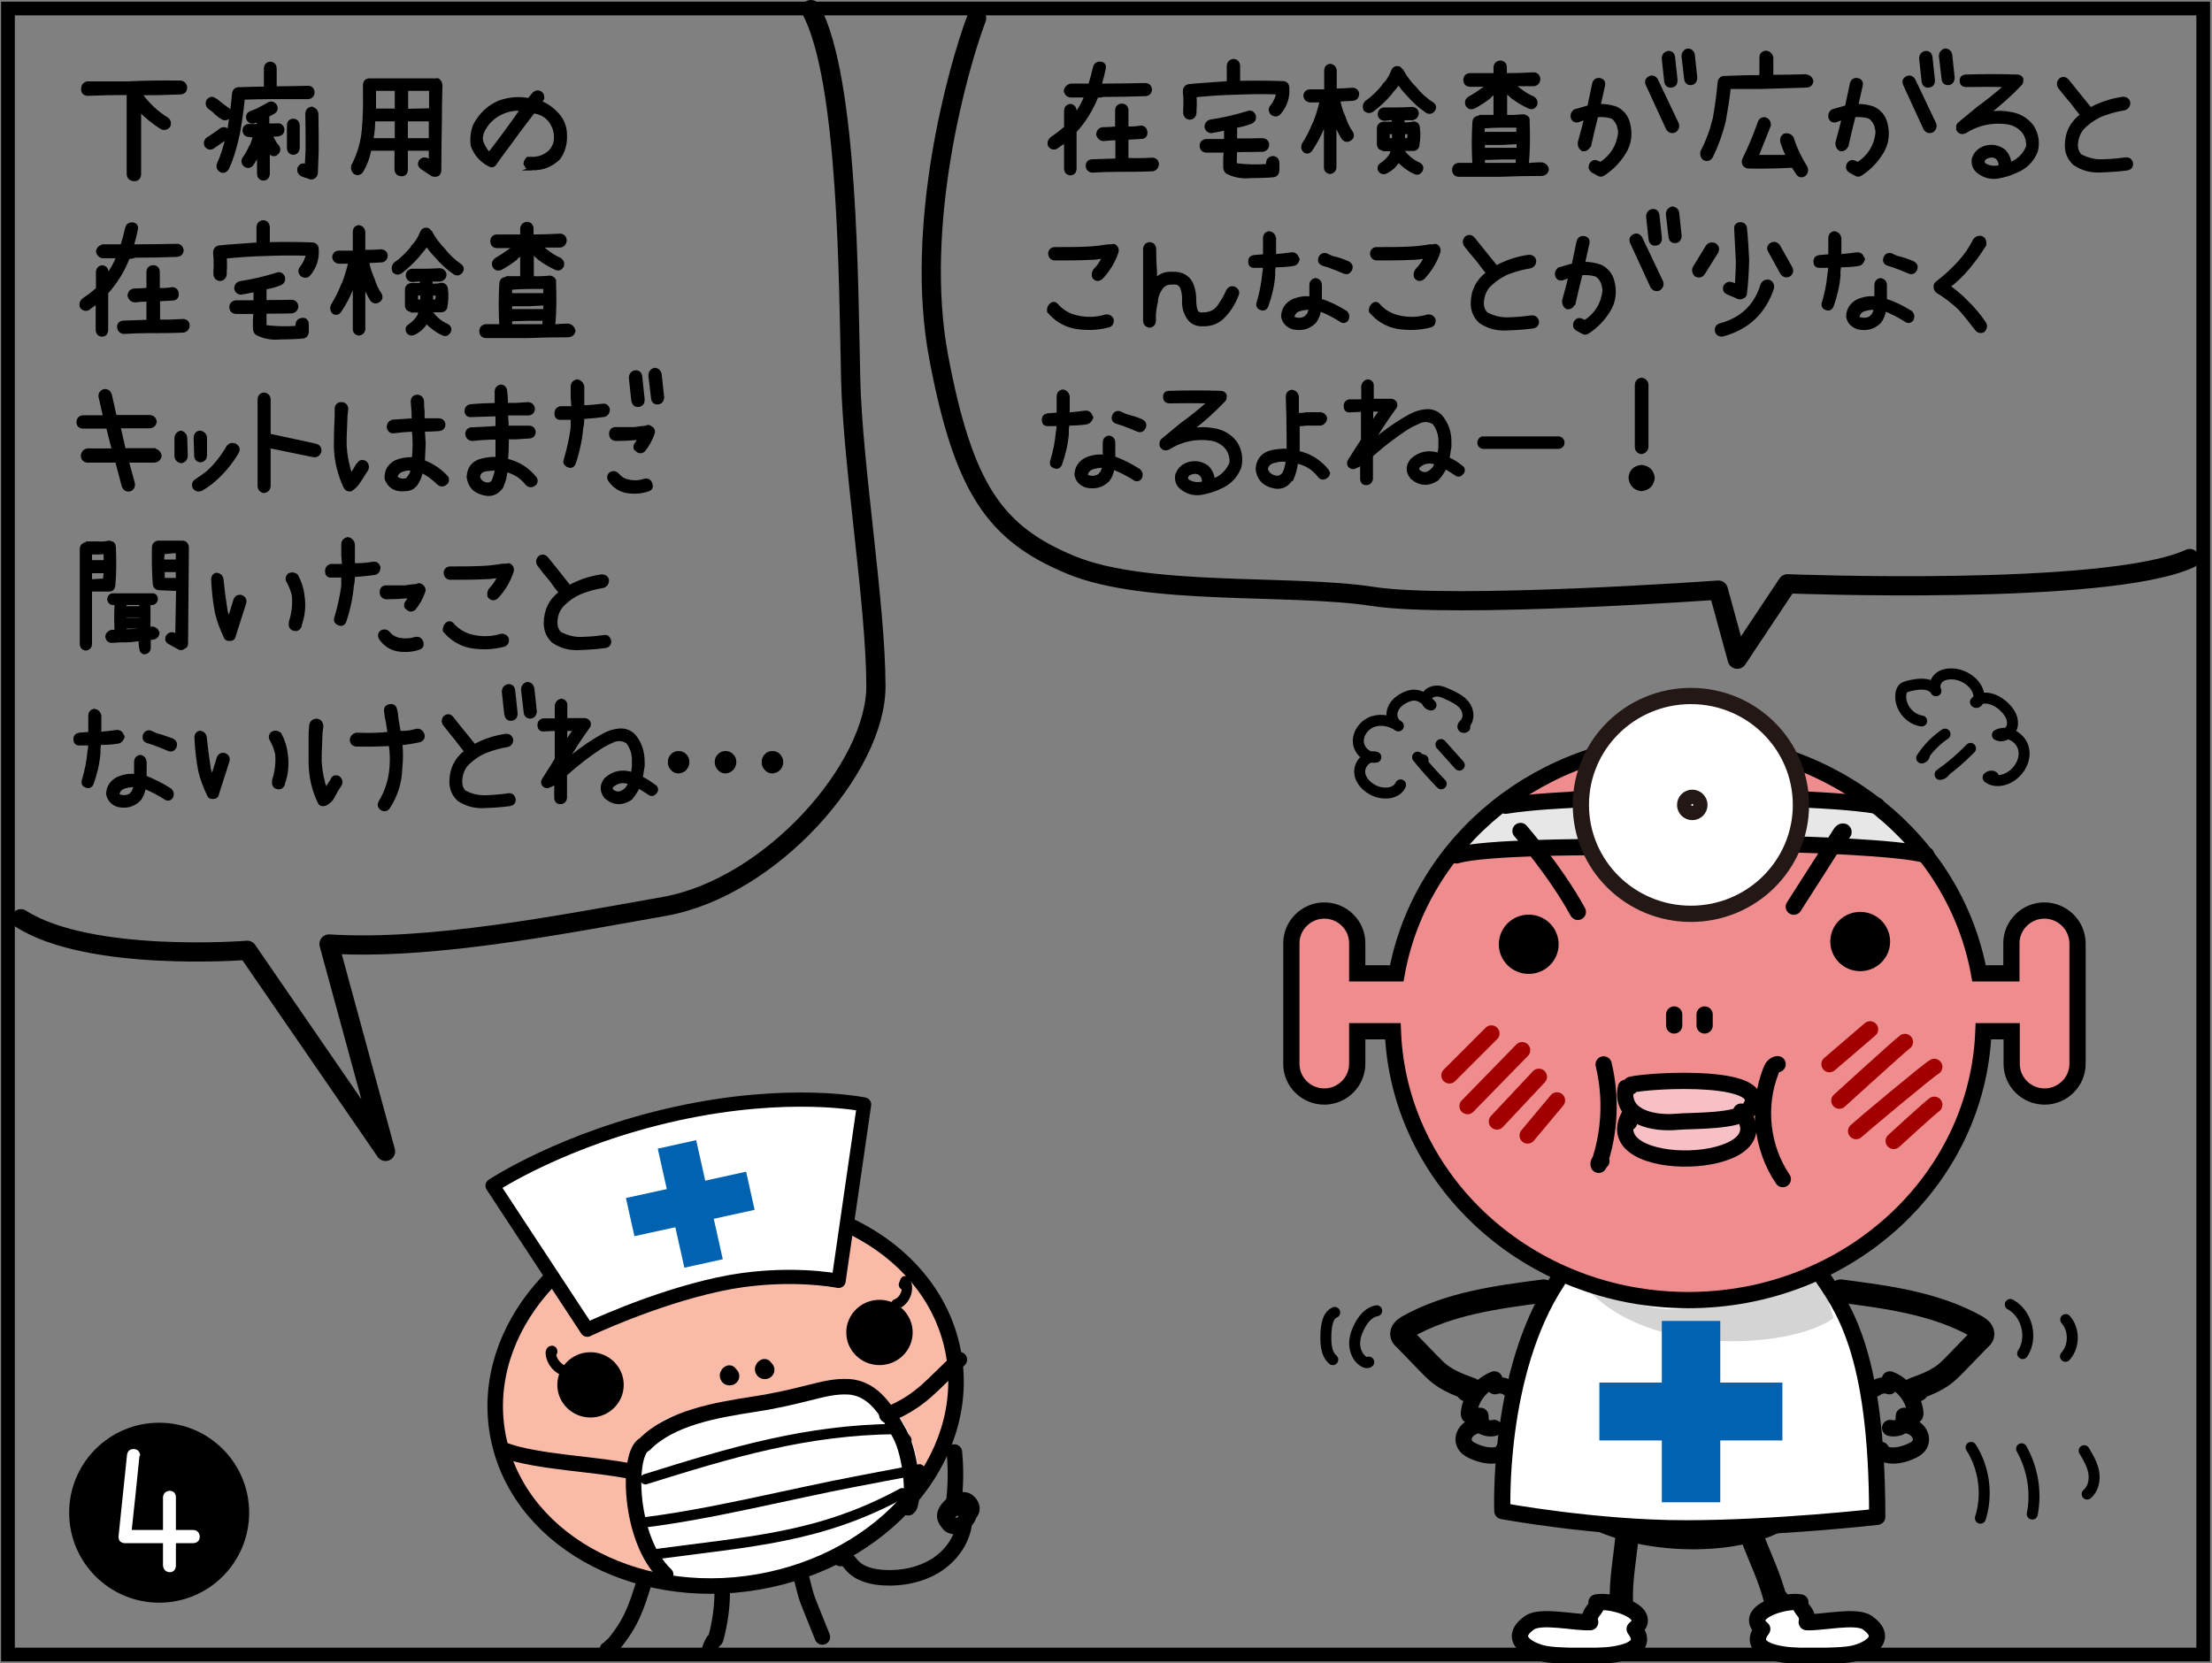 <?xml version="1.0" encoding="utf-8"?>
<!-- Generator: Adobe Illustrator 26.0.2, SVG Export Plug-In . SVG Version: 6.00 Build 0)  -->
<svg version="1.1" xmlns="http://www.w3.org/2000/svg" xmlns:xlink="http://www.w3.org/1999/xlink" x="0px" y="0px"
	 viewBox="0 0 806.1 606.2" style="enable-background:new 0 0 806.1 606.2;" xml:space="preserve">
<rect x="0" y="0" width="806.1" height="606.2" fill="#808080" stroke="none"/>
<style type="text/css">
	.st0{stroke:#000000;stroke-width:1.071;stroke-miterlimit:10;}
	.st1{fill:#FFFFFF;}
	.st2{fill:#EF8C8D;}
	.st3{fill:#E7E7E8;}
	.st4{fill:#D4D4D5;}
	.st5{fill:#F6C0C5;}
	.st6{fill:#0062B0;}
	.st7{fill:none;stroke:#000000;stroke-width:5.919;stroke-miterlimit:10;}
	.st8{fill:none;stroke:#000000;stroke-width:5.919;stroke-linecap:round;stroke-linejoin:round;stroke-miterlimit:10;}
	.st9{fill:none;stroke:#000000;stroke-width:8.456;stroke-linecap:round;stroke-linejoin:round;stroke-miterlimit:10;}
	.st10{fill:#FFFFFF;stroke:#000000;stroke-width:5.919;stroke-linecap:round;stroke-linejoin:round;stroke-miterlimit:10;}
	.st11{fill:#FFFFFF;stroke:#231815;stroke-width:5.919;stroke-miterlimit:10;}
	.st12{fill:none;stroke:#A20000;stroke-width:5.919;stroke-linecap:round;stroke-linejoin:round;stroke-miterlimit:10;}
	.st13{fill:none;stroke:#000000;stroke-width:4;stroke-linecap:round;stroke-linejoin:round;stroke-miterlimit:10;}
	.st14{fill:#F9BBA8;}
	.st15{fill:none;stroke:#000000;stroke-width:5.655;stroke-linecap:round;stroke-linejoin:round;stroke-miterlimit:10;}
	.st16{fill:#FFFFFF;stroke:#000000;stroke-width:5.176;stroke-linecap:round;stroke-linejoin:round;stroke-miterlimit:10;}
	.st17{fill:none;stroke:#000000;stroke-width:3.759;stroke-linecap:round;stroke-linejoin:round;stroke-miterlimit:10;}
	.st18{fill:none;stroke:#000000;stroke-width:7;stroke-linecap:round;stroke-linejoin:round;stroke-miterlimit:10;}
	.st19{fill:none;stroke:#000000;stroke-width:5;stroke-miterlimit:10;}
</style>
<g id="コミック">
</g>
<g id="コミック線">
	<g>
		<path class="st0" d="M65.7,29.9c1.2,0.1,1.8,0.8,2,2c-0.1,1.3-0.7,1.9-2,2c-4.9,0.2-9.7,0.3-14.5,0.3c2.7,3.7,5.9,6.8,9.7,9.1
			C61.8,44,62,45,61.5,46c-0.8,0.9-1.8,1.1-2.8,0.5c-2.8-1.8-5.4-3.9-7.8-6.3v23.3c-0.1,1.4-0.8,2.1-2.2,2c-1.2-0.1-1.9-0.8-2-2
			V34.1h-0.3c-4.8,0-9.6,0.1-14.5,0.3c-1.2-0.1-1.8-0.7-1.8-1.9c0-1.3,0.6-2.1,1.8-2.3h14.5C52.8,29.9,59.2,29.8,65.7,29.9z"/>
		<path class="st0" d="M98.2,35.6c-3.2,0-6.3,0.1-9.5,0.2c-0.4,4.1-1,8.2-1.7,12.3c-0.5,2.3-1,4.6-1.7,6.8c-0.6,2.2-1.4,4.4-2.4,6.5
			c-0.4,0.7-0.9,1-1.6,1.1c-0.3,0-0.6-0.1-0.9-0.3c-0.9-0.6-1.2-1.4-0.8-2.5c1.4-3.1,2.4-6.3,3.1-9.6c-1.6,1.2-3.4,2.4-5.1,3.6
			c-0.3,0.2-0.6,0.3-1,0.3c-0.6,0-1.1-0.3-1.5-0.8c-0.5-1-0.3-1.9,0.5-2.6c1.7-1.1,3.4-2.2,4.9-3.4c0.9-0.5,1.8-0.4,2.5,0.4
			c0.1,0.1,0.2,0.2,0.2,0.3c0.1-0.2,0.1-0.3,0.2-0.5c0.7-4.5,1.3-8.9,1.7-13.4c0.2-1.1,0.9-1.7,2-1.7h0.4c3.1-0.1,6.1-0.2,9.2-0.2
			v-7.2c0.1-1.2,0.7-1.8,1.8-1.9c1.1,0.1,1.7,0.7,1.8,1.9v7.1c4,0,7.9-0.1,11.9-0.2c1.1,0,1.8,0.6,1.9,1.8c0,1.1-0.6,1.8-1.7,2
			C107.8,35.6,103,35.6,98.2,35.6z M76.2,39.2c-0.8-0.8-0.9-1.7-0.4-2.6c0.8-0.9,1.6-1,2.6-0.3c0.2,0.1,0.4,0.3,0.6,0.4
			c0.5,0.4,0.9,0.7,1.4,1.1c0.9,0.7,1.8,1.4,2.8,2.1c0.8,0.8,0.9,1.6,0.3,2.6c-0.3,0.5-0.8,0.8-1.5,0.8c-0.4,0-0.8-0.1-1.1-0.4
			c-0.2-0.1-0.4-0.3-0.7-0.4c-0.4-0.4-0.9-0.7-1.4-1.1C78.1,40.6,77.2,39.9,76.2,39.2z M101.2,45.5c0.5-0.1,0.9,0.1,1.3,0.4
			c0.4,0.4,0.6,0.8,0.6,1.3c0,1.2-0.6,1.8-1.8,2c-0.8,0-1.6,0.1-2.4,0.2c0.2,0.6,0.5,1.2,0.8,1.7c0.4,0.8,0.9,1.6,1.5,2.2
			c0.6,0.9,0.6,1.8-0.3,2.6c-0.3,0.3-0.6,0.5-1.1,0.5c-0.6,0-1-0.3-1.4-0.7c-0.2-0.3-0.4-0.5-0.6-0.8v8.5c-0.1,1.2-0.7,1.8-1.8,1.9
			c-1.1-0.1-1.7-0.7-1.8-1.9v-7.4c-0.7,1.3-1.5,2.6-2.3,3.9c-0.4,0.5-0.9,0.8-1.5,0.8c-0.4,0-0.8-0.2-1.1-0.4
			c-0.8-0.7-1-1.6-0.5-2.5c1-1.4,1.8-2.8,2.5-4.4c0.1-0.2,0.3-0.4,0.4-0.6c0.4-1.1,0.8-2.3,1.1-3.4c-0.3,0.1-0.5,0.1-0.8,0.1
			c-0.4,0-0.9,0-1.3-0.1c-1.1-0.1-1.7-0.7-1.8-1.9c0.1-1.1,0.7-1.7,1.8-1.8h0.1c1.1,0.1,2.2,0.1,3.3,0v-1.8
			c-0.5,0.2-1.1,0.4-1.7,0.6h-0.4c-0.9,0-1.5-0.5-1.8-1.4c-0.1-1.1,0.3-1.8,1.4-2.2c1.1-0.4,2.2-0.8,3.2-1.4c1-0.5,2.1-1.1,3.1-1.7
			c1-0.5,1.8-0.3,2.5,0.7c0.5,1,0.3,1.9-0.7,2.5c-0.7,0.4-1.4,0.8-2.1,1.1v3.4C99,45.6,100.1,45.5,101.2,45.5z M106.9,43.8
			c1.1,0.1,1.7,0.7,1.8,1.9V54c-0.1,1.1-0.7,1.8-1.8,1.9c-1.1-0.1-1.7-0.7-1.8-1.9v-8.4C105.2,44.5,105.8,43.8,106.9,43.8z
			 M115.5,41.5c0.1,4.5,0.1,8.9,0.1,13.4c-0.1,2.8-0.2,5.6-0.3,8.3c-0.1,0.6-0.4,1.1-0.9,1.4c-0.3,0.2-0.6,0.3-1,0.3
			c-0.2,0-0.4-0.1-0.6-0.1c-0.1,0-0.2-0.1-0.3-0.2c-0.8-0.2-1.6-0.5-2.4-0.8c-1-0.5-1.4-1.3-1.2-2.4c0.4-1.1,1.2-1.5,2.3-1.2
			c0.1,0,0.3,0.1,0.4,0.2c0.1-1.9,0.2-3.8,0.3-5.7c0-4.5,0-8.9-0.1-13.4c0.1-1.1,0.7-1.7,1.8-1.9h0.1
			C114.7,39.8,115.4,40.4,115.5,41.5z"/>
		<path class="st0" d="M160.1,29.5c0.3,0.4,0.5,0.8,0.6,1.3c-0.1,4.4-0.2,8.8-0.2,13.3c-0.1,6-0.2,11.9-0.2,17.9
			c0,0.7-0.2,1.3-0.8,1.7c-0.7,0.3-1.3,0.3-2,0l-3.8-2.5c-0.9-0.7-1.1-1.5-0.5-2.5c0.7-0.8,1.5-1,2.6-0.5c0.3,0.2,0.6,0.3,1,0.5
			v-4.3h-8.7v7.6c-0.1,1.1-0.6,1.7-1.7,1.7c-1.2,0-1.9-0.6-2.1-1.7v-7.6H135h-0.2c-0.5,2.9-1.5,5.6-3,8.1c-0.7,0.9-1.5,1-2.5,0.5
			c-0.7-0.6-1-1.4-0.8-2.5c2.2-4.2,3.5-8.6,3.9-13.3c0.4-4.7,0.5-9.4,0.4-14v-2.3c0-0.5,0.2-0.9,0.5-1.3c0.4-0.4,0.9-0.5,1.5-0.5
			h24.1C159.4,28.9,159.8,29.1,160.1,29.5z M135.5,50.9h8.9v-7.2h-7.9h-0.3C136.2,46.1,136,48.5,135.5,50.9z M144.7,32.6h-8.2v0.5v3
			v4h7.9v-7.1C144.4,32.9,144.5,32.7,144.7,32.6z M156.9,40v-7.4h-8.7v0.5v7.1L156.9,40z M148.1,50.9h8.7v-7.2h-8.7V50.9z"/>
		<path class="st0" d="M194.5,34.1c0.8-0.7,1.6-0.8,2.5-0.3c0.5,0.4,0.8,0.9,0.8,1.5c0.1,0.4,0,0.8-0.3,1c-0.1,0.3-0.3,0.6-0.6,0.9
			c2.6,1.1,4.7,2.6,6.5,4.7c2,2.3,2.8,5,2.7,8.1c0,2.8-0.8,5.4-2.4,7.7c-2.8,2.7-6.1,4-10,3.8l-0.3,0.1h0.4
			c-1.1,0.1-1.9-0.4-2.2-1.5c-0.2-0.1-0.3-0.3-0.3-0.5c0.1-0.7,0.4-1.3,1-1.9h1.3c2.7,0.1,5-0.8,6.9-2.6c1.3-1.5,2-3.2,1.9-5.2
			c0-2.1-0.7-4-1.9-5.7c-1.5-2-3.6-3.1-6.1-3.4c-2.9,3.8-5.8,7.6-8.5,11.4c-1.8,2.4-3.7,4.9-5.4,7.4c-0.6,0.9-1.4,1.1-2.3,0.5
			c-2.9-1.5-4.9-3.8-6.1-6.9c-0.4-2.6-0.1-5.1,0.8-7.5c2.1-4,5.1-6.9,9.2-8.6c3.5-1.2,7.1-1.5,10.6-0.8
			C193.3,35.6,193.9,34.8,194.5,34.1z M175.7,51.9c0.6,1.6,1.4,3,2.6,4.1c4-5.2,8-10.6,11.8-16.1c-2.3-0.2-4.5,0.1-6.6,1
			c-3.2,1.3-5.6,3.4-7.2,6.4c-0.5,1-0.8,2-0.9,3C175.4,50.9,175.5,51.4,175.7,51.9z"/>
		<path class="st0" d="M46.8,93.8c-1.8,4.8-4.5,9.1-7.9,12.9v13.6c-0.1,1.2-0.6,1.8-1.7,1.9c-1.1-0.1-1.7-0.7-1.8-1.9v-10
			c-1.2,0.7-2.3,1.5-3.3,2.3c-1,0.4-1.9,0.1-2.5-0.8c-0.3-1,0-1.9,0.8-2.6c1.8-1.2,3.5-2.5,5.1-3.9v-6c0-1.2,0.6-1.9,1.8-2.1
			c1.1,0.2,1.7,0.9,1.7,2.1v1.3c1.6-2.1,2.9-4.4,3.9-7h-5.4c-1-0.1-1.7-0.7-2-1.9c0.2-1.1,0.9-1.8,2-2.1h6.9
			c0.7-2.2,1.3-4.4,1.8-6.7c0.4-1,1.1-1.4,2.2-1.3c1.1,0.2,1.6,0.9,1.3,2.1c-0.4,2-0.9,4-1.5,5.9h0.7c5.2,0,10.5-0.1,15.7-0.2
			c1,0.1,1.6,0.7,1.8,1.8c-0.1,1.1-0.7,1.8-1.8,1.9c-5.2,0.2-10.3,0.3-15.5,0.3C48.3,93.8,47.5,93.9,46.8,93.8z M66.8,116.8
			c1.1,0.1,1.7,0.7,1.8,1.8c-0.1,1.2-0.7,1.9-1.8,2.1c-4.2,0.2-8.3,0.2-12.4,0.2c-3.2,0-6.3,0.1-9.4,0.3c-1.1-0.2-1.7-0.9-1.8-2
			c0-1.1,0.6-1.7,1.8-1.8c3-0.1,5.9-0.2,8.9-0.3v-7.7c-1.6,0-3.2,0.1-4.8,0.3c-1.1-0.1-1.8-0.8-2.1-1.9c0.1-1.2,0.7-1.9,1.8-2.1
			c1.7,0,3.4-0.1,5.1-0.3V99c0.1-1.1,0.7-1.7,1.8-1.8c1.2,0,1.9,0.6,2,1.8v6.5c1.7,0.1,3.4,0,5.1-0.3c1.1,0.1,1.7,0.7,1.8,1.8
			c0.1,1.2-0.4,1.9-1.5,2c-1.8,0.1-3.6,0.2-5.3,0.3v7.7C60.7,117.1,63.7,117,66.8,116.8z"/>
		<path class="st0" d="M115.6,90.6c0.3,3.6-0.7,6.8-3,9.5c-0.4,0.4-0.9,0.7-1.4,0.6c-0.5,0-0.9-0.2-1.3-0.5
			c-0.8-0.9-0.8-1.8-0.1-2.7c1.1-1.4,1.9-3,2.2-4.8c-5.2-0.2-10.5-0.1-15.7,0.1c-4.3,0.1-8.6,0.4-12.8,0.8c-0.5,0.1-0.9,0.1-1.4,0.1
			c0.1,1.2,0.1,2.4,0.1,3.6c-0.1,0.9-0.1,1.7-0.1,2.6c-0.1,1.2-0.8,1.9-1.9,2c-1.2-0.1-1.8-0.8-1.9-2c0-0.9,0-1.8,0.1-2.7
			c0-1.6,0-3.2-0.2-4.7v-0.3v-0.1c0-1.2,0.6-1.9,1.7-2.1c1-0.1,2.1-0.2,3.1-0.3c3.7-0.3,7.3-0.5,11-0.8v-6.1c0.1-1.2,0.7-1.8,1.9-2
			c1.2,0.1,1.8,0.8,1.9,2v6c5.3-0.1,10.7-0.1,16,0.1C114.9,89,115.5,89.6,115.6,90.6z M112,118.1v1.5v1.4c-0.1,1.1-0.7,1.8-1.8,1.9
			c-0.4,0-0.7,0-1.1,0.1c-2.3,0.1-4.6,0.2-7,0.2c-3.1,0.3-5.9-0.2-8.6-1.6c-0.5-0.5-0.8-1.1-0.8-1.9v-2.7c0-1,0.1-2,0.2-3.1h-6.9
			c-1.2-0.1-1.8-0.7-1.9-1.9c0-1.1,0.6-1.8,1.8-2h7v-4.1c-1.6,0.3-3.2,0.7-4.7,0.9c-0.1,0-0.3,0-0.4,0.1c-1-0.1-1.7-0.7-1.9-1.7
			c0-1.1,0.5-1.9,1.7-2.2c4.5-0.7,8.9-1.7,13.3-3.1c1.1-0.4,1.9,0,2.4,1.1c0.3,1.1-0.1,2-1.2,2.5c-1.8,0.7-3.6,1.2-5.5,1.5v4.9
			c3.2,0,6.5,0,9.7-0.1c1.1,0.1,1.7,0.7,1.9,1.8c-0.1,1.2-0.7,1.9-1.8,2.1c-3.3,0.1-6.5,0.1-9.8,0.1c0,1.1,0,2.2,0,3.3v1.9
			c3.8,0.5,7.7,0.6,11.6,0.3v-0.9c0.1-1.2,0.7-1.8,1.9-2C111.3,116.3,111.9,116.9,112,118.1z"/>
		<path class="st0" d="M138.9,91.4c1,0.1,1.7,0.6,1.9,1.7c-0.1,1.1-0.6,1.8-1.6,2c-1.8,0.1-3.6,0.2-5.4,0.3c0.1,0,0.2,0.1,0.2,0.2
			c0.4,2.2,1.1,4.2,2,6.2c0.6,2,1.4,3.8,2.6,5.5c0.5,1.1,0.3,1.9-0.8,2.5c-0.9,0.5-1.7,0.3-2.4-0.5c-1.2-1.9-2.1-3.9-2.8-6v16.6
			c-0.1,1.1-0.7,1.7-1.8,1.9c-1.1-0.2-1.7-0.8-1.7-1.9V103c-0.3,0.5-0.5,1-0.7,1.5l-0.3,1c-1.1,2.7-2.5,5.3-4.1,7.7
			c-0.6,1-1.4,1.3-2.4,0.8c-0.8-0.8-0.9-1.7-0.5-2.7c1.4-2.3,2.7-4.7,3.6-7.2l0.5-1c0.9-2.3,1.6-4.7,2.2-7.2v-0.3h-3.8
			c-1.2-0.1-1.9-0.8-2-2c0.2-1.1,0.8-1.7,2-1.7h5.5v-7.5c0.1-1.1,0.6-1.7,1.7-1.8c1,0.2,1.6,0.8,1.8,1.8v7.2
			C134.7,91.6,136.8,91.6,138.9,91.4z M167.6,96.6c1,0.7,1.1,1.5,0.5,2.5c-0.7,0.8-1.5,1-2.4,0.5c-2.6-1.8-4.8-3.8-6.8-6.2
			c-1.3-1.3-2.4-2.7-3.4-4.2c-0.7,1.2-1.6,2.2-2.5,3.2l-0.5,0.7c-2,2.3-4.1,4.3-6.3,6c-1,0.7-1.9,0.6-2.7-0.2c-0.4-1-0.3-2,0.5-2.8
			c2.2-1.5,4.1-3.4,5.9-5.5l0.5-0.8c1.4-1.4,2.5-3.2,3.2-5.1c0.5-1.1,1.4-1.4,2.5-1c0.2,0.2,0.5,0.5,0.7,0.8c0.2,0,0.3,0.1,0.3,0.3
			c1.2,2.3,2.8,4.3,4.6,6.2C163.3,93.1,165.3,95,167.6,96.6z M163,118.6c1,0.6,1.2,1.4,0.7,2.4c-0.7,1-1.5,1.2-2.4,0.7
			c-2.2-1-4.2-2.5-5.9-4.3c-1.1,1.9-2.6,3.2-4.4,4.1c-1,0.5-1.8,0.3-2.4-0.5c-0.5-1-0.3-1.8,0.7-2.4c1.4-1,2.6-2.2,3.4-3.7l0.2-1
			c0-0.2,0.1-0.4,0.3-0.5h-2.9c-0.3,0.1-0.4,0-0.5-0.3c-0.9,0-1.5-0.5-1.7-1.5v-6.2c0.2-1.1,0.8-1.6,1.9-1.7h0.3h3.4
			c-0.2-0.4-0.2-0.8-0.2-1.2V102l-3.2,0.3c-1.1-0.1-1.7-0.7-1.9-1.8c0-1.1,0.6-1.8,1.6-2h4.4c1.9,0,3.9-0.1,5.9-0.2
			c1.1,0.1,1.7,0.7,1.9,1.8c-0.1,1.1-0.7,1.7-1.7,2h-3.4v0.3v1.5c1.3,0.1,2.6,0,3.9-0.3c1,0.1,1.6,0.7,1.7,1.8
			c0.3,2.2,0.2,4.3-0.2,6.4v0.3c-0.3,0.8-0.9,1.2-1.7,1.2h-3.6v0.3l0.2,0.5C158.8,116,160.7,117.6,163,118.6z M151.8,109.7h1.9v-2.5
			h-1.9V109.7z M159.3,107.2h-2v2.5h1.7C159.3,108.9,159.3,108.1,159.3,107.2z"/>
		<path class="st0" d="M207.1,118.5c1.1,0.2,1.8,0.9,2.1,2.1c-0.2,1.1-0.9,1.7-2.1,1.8c-5,0-9.9,0.1-14.9,0.3h-15.2
			c-1.1-0.1-1.7-0.7-1.8-1.9c0-1.2,0.6-1.9,1.8-2.1h5.5c-0.3-5.1-0.3-10.2,0-15.4c0.1-1.1,0.7-1.7,1.8-1.8c0.1-0.1,0.3-0.2,0.5-0.3
			h5.3v-9c-0.5,0.6-1,1.1-1.6,1.5l-0.5,0.6c-1.8,1.4-3.6,2.6-5.5,3.6c-1,0.4-1.9,0.2-2.5-0.8c-0.4-1-0.2-1.9,0.8-2.6
			c1.7-1,3.4-2.1,5-3.3c0.2-0.1,0.3-0.2,0.5-0.3c0.3-0.3,0.7-0.7,1-1h-6.3c-1.2-0.1-1.8-0.8-1.8-2.1c0.1-1.1,0.7-1.7,1.8-1.8h9.1
			v-2.8c0.2-1.1,0.8-1.7,2-1.8c1.1,0.1,1.7,0.7,1.8,1.8V86c3.4,0,6.9-0.1,10.3-0.3c1.1,0.1,1.7,0.8,1.8,1.9
			c-0.1,1.2-0.7,1.9-1.8,2.1H197c0.6,0.5,1.2,1,1.8,1.5c1.6,1.3,3.4,2.5,5.3,3.3c0.9,0.7,1.2,1.5,0.8,2.6c-0.6,0.9-1.3,1.2-2.3,0.8
			c-2.2-1-4.2-2.2-6.1-3.6c-0.9-0.8-1.7-1.5-2.5-2.4v9.3c2.1,0.1,4.2,0,6.3-0.2c0.5,0,0.9,0.2,1.3,0.5c0.4,0.3,0.6,0.7,0.5,1.3
			c0.2,5.4,0.2,10.7-0.3,16C203.6,118.6,205.3,118.5,207.1,118.5z M198.5,107.4v-2.6h-5.6c-2.3,0-4.6,0.1-6.8,0.3v2.3h6.6H198.5z
			 M186.1,111.1v2.1h6.6h5.8v-2.4l-5.8,0.3H186.1z M192.2,118.7h6v-2.3h-5.5l-6.6,0.2v2.1H192.2z"/>
		<path class="st0" d="M56.2,164c1.2,0.2,1.9,0.9,2.2,2.2c-0.3,1.2-1,1.8-2.2,1.9h-9.8l2.2,8c0.2,1.2-0.2,2.1-1.3,2.5
			c-1.1,0.2-1.9-0.2-2.4-1.4l-2.4-9.1H31.8c-1.1-0.1-1.7-0.8-1.8-1.9c0.1-1.2,0.7-2,1.8-2.2h9.5l-2.1-8.3h-9
			c-1.2-0.1-1.8-0.7-1.8-1.9c0.1-1.1,0.7-1.8,1.8-1.9h7.9l-1.6-7c-0.3-1.2,0.2-2,1.3-2.5c1.1-0.2,1.9,0.2,2.4,1.4l1.8,8h12.5
			c1.2,0.1,1.9,0.7,2.1,1.9c-0.2,1.2-0.9,1.8-2.1,1.9H43.4l1.9,8.3H56.2z"/>
		<path class="st0" d="M65.9,157.5c1.1,0.3,1.7,1,1.8,2.2l0.2,6.5c-0.1,1.2-0.7,1.9-1.9,2.1c-1.1-0.2-1.8-0.9-1.9-2.1v-6.5
			C64.2,158.5,64.8,157.8,65.9,157.5z M83.1,162.8c0.7-0.8,1.6-1,2.6-0.6c1.1,0.7,1.4,1.5,0.8,2.7c-2.3,3.9-5.2,7.4-8.6,10.3
			c-1.5,1.3-3.1,2.4-4.7,3.3c-1,0.3-1.8,0.1-2.5-0.8c-0.4-1.1-0.2-1.9,0.8-2.6c1.4-0.9,2.8-1.9,4.1-2.9
			C78.5,169.6,81,166.4,83.1,162.8z M72.9,157.5c1.1,0.2,1.8,0.8,2,1.9v6.5c0,1.2-0.6,1.9-1.8,2.1c-1.1-0.1-1.7-0.7-1.8-1.8
			l-0.2-6.7C71.2,158.3,71.8,157.6,72.9,157.5z"/>
		<path class="st0" d="M114.8,162.2c1.3,0.3,1.9,1,1.8,2.3c-0.4,1.3-1.2,1.8-2.5,1.6l-16-3.3v14.2c0,1.2-0.7,2-1.9,2.2
			c-1.2-0.2-1.8-1-1.8-2.2v-31.4c0-1.1,0.6-1.8,1.8-2c1.2,0.2,1.8,0.8,1.9,2v13L114.8,162.2z"/>
		<path class="st0" d="M133.1,168.5c0.8,0.7,1,1.6,0.6,2.6l-0.3,0.5c-0.8,1.3-1.7,2.6-2.5,3.9c-0.8,1.3-1.9,2.4-3.1,3.1
			c-1,0.1-1.7-0.3-2.1-1.1c-2.2-4.7-3.4-9.6-3.5-14.9c0-3.7,0.1-7.4,0.3-11.1v-2.6c0.1-1.2,0.8-1.8,2.1-1.8c1,0.1,1.6,0.7,1.8,1.8
			l-0.3,2.8c-0.1,2.7-0.2,5.4-0.3,8v2.8c0.2,3.6,0.9,7.2,2.1,10.6c0.9-1.1,1.6-2.3,2.3-3.6l0.5-0.5
			C131.2,168.1,132.1,168,133.1,168.5z M162.5,173.6c0.4,0.4,0.6,0.8,0.6,1.3c0,0.5-0.2,1-0.6,1.3c-1,0.8-1.9,0.8-2.8,0
			c-1.8-1.8-3.8-3.3-6.1-4.4c-0.4,2-1.1,3.7-2.3,5.2c-1,1-2.2,1.5-3.5,1.5c-3.5,0.4-5.8-0.8-7.1-3.9c-0.2-2.9,1-5,3.6-6.4
			c2-0.8,4.1-1.1,6.3-1c0.2-1.8,0.3-3.6,0.3-5.5c0-1.6-0.1-3.3-0.3-4.9c-2.4,0.1-4.8,0.3-7.1,0.6c-1.1,0.1-1.7-0.4-2-1.5
			c-0.1-1.2,0.4-2,1.6-2.4c2.5-0.2,5-0.3,7.6-0.5c-0.2-1-0.2-2.1-0.2-3.1c-0.1-1.2-0.2-2.4-0.3-3.6c0.1-1.3,0.8-1.9,2-1.9
			c1.1,0.2,1.7,0.8,1.8,1.9c0,1.1,0,2.3,0.2,3.4v3.3h2h3.8c1.1,0.1,1.7,0.7,1.8,1.8c-0.1,1.1-0.7,1.7-1.8,1.8l-3.6,0.2h-2.1
			c0.1,1.6,0.2,3.3,0.3,4.9c-0.1,2.2-0.2,4.3-0.3,6.5C157.5,169.4,160.2,171.2,162.5,173.6z M148.6,174.4c0.8-0.9,1.4-2,1.6-3.3
			c-1.5-0.3-3,0-4.4,0.7c-0.8,0.5-1.3,1.2-1.5,2.1c0.9,0.9,2.1,1.3,3.5,1C148.1,174.8,148.4,174.7,148.6,174.4z"/>
		<path class="st0" d="M195.1,174.3c0.2,0.3,0.3,0.6,0.3,1c0,0.7-0.4,1.2-1,1.5c-1,0.5-1.8,0.3-2.5-0.5c-1.9-2.4-4.4-4-7.5-4.8
			c-0.1,2-0.6,4-1.5,5.8v0.2c-1.8,2.5-4.1,3.3-7,2.4c-3.1-0.8-4.8-2.7-5.3-5.9v-0.3c0.2-3.3,2-5.4,5.3-6.1c1.7-0.4,3.5-0.6,5.2-0.5
			v-5.9v-1.5c-3,0-6,0.2-9,0.5c-1.1-0.1-1.8-0.7-2-1.8c-0.1-1.1,0.4-1.8,1.5-2.1c3.2-0.1,6.3-0.3,9.5-0.5v-4.6
			c-3.1,0.1-6.2,0.2-9.3,0.3c-1.2,0.1-1.8-0.4-2-1.5c0-1.1,0.5-1.8,1.5-2.1c3.2-0.3,6.3-0.4,9.5-0.5v-4.8c0.1-1.1,0.7-1.7,1.8-1.9
			c1,0.1,1.6,0.8,1.7,1.9c0.2,1.6,0.3,3.2,0.3,4.8h3.3l4.7-0.3c1.1,0.2,1.7,0.9,1.8,2c-0.1,1.1-0.7,1.7-1.8,1.8h-4.7h-3.3
			c0.1,1.6,0.2,3.3,0.3,4.8h3.3h4.7c1.1,0.1,1.7,0.7,1.8,1.8c-0.1,1.1-0.7,1.7-1.8,1.8l-4.7,0.3h-3.3v1.5c0,2.3-0.1,4.5-0.3,6.6
			C188.9,168.7,192.4,170.9,195.1,174.3z M179.6,175.5c0.6-1.4,1.1-2.9,1.3-4.5c-1.4,0-2.7,0.1-4,0.3c-1.5,0.3-2.3,1.1-2.5,2.5
			c0.3,1.3,1.2,2.2,2.5,2.5C177.9,176.6,178.8,176.4,179.6,175.5z"/>
		<path class="st0" d="M219.6,147.7c1-0.2,1.7,0.3,2.1,1.4v0.5c-0.1,0.9-0.6,1.5-1.3,1.8c-2.6,0.4-5.2,0.6-7.8,0.8h-0.2
			c0,1.3-0.1,2.6-0.4,3.9c-0.4,4.4-1.3,8.6-2.7,12.7c-0.4,1.1-1.2,1.5-2.3,1c-1.1-0.5-1.4-1.3-1-2.3c1.1-3.8,2-7.7,2.5-11.6v-3.4
			h-4.3c-1.1,0-1.6-0.6-1.6-1.8c0-1.1,0.5-1.8,1.6-2.1h4.6c-0.1-1.2-0.2-2.4-0.3-3.7v-4.1c0.1-1.1,0.7-1.7,1.8-2
			c1.1,0.2,1.8,0.9,2.1,2v4.1v3.4C214.7,148.2,217.1,148,219.6,147.7z M234.9,175c1.1-0.2,1.9,0.2,2.3,1.3c0.4,1.2,0.1,1.9-1,2.3
			c-2.6,0.9-5.2,1-7.8,0.6c-2.6-0.5-4.7-1.9-6.3-4.2c-0.5-1-0.4-1.8,0.5-2.5c1-0.4,1.8-0.3,2.5,0.5c1,1.2,2.3,2,3.8,2.3
			C231,175.8,233,175.7,234.9,175z M237.7,156.2c0.5,0.6,0.6,1.2,0.3,1.9c-0.8,2.3-2,4.4-3.5,6.2c-1,0.6-1.8,0.5-2.5-0.3
			c-0.5-0.2-0.7-0.7-0.6-1.2c0-0.4,0.2-0.9,0.6-1.3c0.3-0.5,0.7-1,1-1.6h-1.5c-2.2,0.2-4.4,0.3-6.5,0.3h-0.8
			c-1.1-0.2-1.7-0.9-1.7-2.1c0-1.1,0.6-1.8,1.7-1.9h0.8h6.3c1.3-0.2,2.7-0.4,4.1-0.5l0.8-0.3C236.7,155.5,237.2,155.8,237.7,156.2z
			 M229.7,137.7c0.1-1.3,0.7-2,1.9-2.2c1.1,0,1.7,0.5,1.9,1.7l0.9,8.4c0,1.4-0.6,2.1-1.8,2.2c-1.1,0.1-1.7-0.5-2-1.8L229.7,137.7z
			 M236.8,136.8c0.1-1.2,0.7-1.9,1.8-2.2c1.1,0.1,1.7,0.7,2,1.8l0.9,8.4c-0.1,1.3-0.7,2-1.8,2.1c-1.1,0-1.7-0.5-1.9-1.6L236.8,136.8
			z"/>
		<path class="st0" d="M39.8,215.1H33v19.5c0,1.2-0.6,1.8-1.7,2c-1.1-0.1-1.7-0.8-1.7-2v-34.4c0-1,0.5-1.6,1.4-2
			c0.3,0.1,0.5,0,0.7-0.3h4.4c1.2,0.1,2.4,0,3.6-0.3c0.5,0.1,1,0.2,1.5,0.5c0.3,0.4,0.5,0.9,0.5,1.5c0.2,4.6,0.2,9.2-0.2,13.7
			C41.4,214.5,40.8,215.1,39.8,215.1z M36.2,201.6H33v3.1h2.9h2.4v-1.4v-1.9C37.6,201.5,36.9,201.5,36.2,201.6z M33,208.5v3.2
			l5.1-0.3c0-1,0.1-2,0.3-3h-2.4H33z M55.4,228.9c1.1,0.1,1.8,0.7,2.2,1.7c-0.1,1.1-0.7,1.8-1.7,2c-0.5,0.1-1,0.1-1.5,0.2v3.4
			c-0.1,1.1-0.7,1.6-1.7,1.8c-0.8-0.1-1.3-0.6-1.4-1.5c-0.2-1.1-0.3-2.3-0.3-3.4c-2.3,0.4-4.6,0.6-7,0.5l-3.2,0.2
			c-1.1,0-1.7-0.6-1.9-1.7c0.1-1,0.7-1.6,1.7-2h1.7c-0.2-3.3-0.2-6.7,0-10.1h-1c-1.1,0-1.6-0.6-1.7-1.7c0.2-1,0.7-1.5,1.7-1.5h7.2
			h6.8c1-0.1,1.6,0.4,1.7,1.5c-0.1,1.1-0.7,1.7-1.7,1.7h-1v9.1C54.8,229.2,55.1,229.1,55.4,228.9z M48.7,220h-3.1v1.5h3.1h2.4
			c0.2-0.5,0.3-1,0.3-1.5H48.7z M48.7,225.7h2.4v-1.2h-2.4h-3.1v1.2H48.7z M45.6,229.9c1.8,0,3.7-0.1,5.5-0.3v-1h-2.4h-3.1V229.9z
			 M66.3,197.6c1.2,0,1.8,0.6,2,1.8L68,234.6c0,0.8-0.3,1.2-1,1.4c-0.5,0.5-1.1,0.6-1.7,0.3l-3.6-2c-1-0.5-1.2-1.4-0.7-2.4
			c0.6-0.8,1.4-1.1,2.4-0.8c0.3,0.2,0.6,0.4,1,0.5c0.1-5.5,0.2-11.1,0.3-16.7l-6.8-0.3c-1-0.1-1.6-0.7-1.7-1.8
			c-0.3-4.2-0.4-8.5-0.3-12.7v-0.5c0-1.1,0.6-1.8,1.7-2h2.9h5.6H66.3z M60.7,201.4h-1.2c-0.1,1-0.2,2.1-0.2,3.1h2.4h2.9v-3.4
			C63.3,201.1,62,201.2,60.7,201.4z M59.5,211.2h5.1V208h-2.9h-2.2V211.2z"/>
		<path class="st0" d="M78.8,209.3c1.2,0.1,1.9,0.7,2.1,1.8c0.4,3.9,0.9,7.7,1.5,11.5c0.2,1.1,0.6,2,1.1,2.9
			c0.7-2.3,1.4-4.5,2.1-6.8c0.4-1.1,1.2-1.5,2.3-1.3c1.1,0.4,1.6,1.2,1.3,2.4l-3.8,11.9c-0.1,0.9-0.7,1.4-1.6,1.4
			c-0.9,0.1-1.5-0.2-1.8-1.1c-1.3-2.7-2.4-5.6-3.1-8.5c-0.8-4-1.2-8-1.4-12C77.4,210.3,77.9,209.6,78.8,209.3z M105.3,209.5
			c1-0.5,1.9-0.4,2.8,0.3c1.2,2.2,2,4.5,2.3,7.1c0.6,3.7,0.3,7.4-1,11v0.3c-0.5,1.1-1.2,1.5-2.3,1.2c-1.1-0.3-1.5-1.1-1.3-2.4v-0.3
			c1-3.1,1.4-6.3,1.1-9.6c-0.4-1.8-1-3.4-1.9-5C104.4,211.2,104.5,210.3,105.3,209.5z"/>
		<path class="st0" d="M136,205.3c1-0.2,1.7,0.3,2.1,1.4v0.5c-0.1,0.9-0.6,1.5-1.3,1.8c-2.6,0.4-5.2,0.6-7.8,0.8h-0.2
			c0,1.3-0.1,2.6-0.4,3.9c-0.4,4.4-1.3,8.6-2.7,12.7c-0.4,1.1-1.2,1.5-2.3,1c-1.1-0.5-1.4-1.3-1-2.3c1.1-3.8,2-7.7,2.5-11.6V210
			h-4.3c-1.1,0-1.6-0.6-1.6-1.8c0-1.1,0.5-1.8,1.6-2.1h4.6c-0.1-1.2-0.2-2.4-0.3-3.7v-4.1c0.1-1.1,0.7-1.7,1.8-2
			c1.1,0.2,1.8,0.9,2.1,2v4.1v3.4C131.2,205.9,133.6,205.7,136,205.3z M151.4,232.7c1.1-0.2,1.9,0.2,2.3,1.3c0.4,1.2,0.1,1.9-1,2.3
			c-2.6,0.9-5.2,1-7.8,0.6c-2.6-0.5-4.7-1.9-6.3-4.2c-0.5-1-0.4-1.8,0.5-2.5c1-0.4,1.8-0.3,2.5,0.5c1,1.2,2.3,2,3.8,2.3
			C147.4,233.4,149.4,233.3,151.4,232.7z M154.1,213.9c0.5,0.6,0.6,1.2,0.3,1.9c-0.8,2.3-2,4.4-3.5,6.2c-1,0.6-1.8,0.5-2.5-0.3
			c-0.5-0.2-0.7-0.7-0.6-1.2c0-0.4,0.2-0.9,0.6-1.3c0.3-0.5,0.7-1,1-1.6h-1.5c-2.2,0.2-4.4,0.3-6.5,0.3h-0.8
			c-1.1-0.2-1.7-0.9-1.7-2.1c0-1.1,0.6-1.8,1.7-1.9h0.8h6.3c1.3-0.2,2.7-0.4,4.1-0.5l0.8-0.3C153.1,213.1,153.7,213.4,154.1,213.9z"
			/>
		<path class="st0" d="M162.8,227.4c0.9-0.7,1.7-0.5,2.4,0.5c1.9,2,4.3,3.4,7,4c3.5,0.8,6.9,0.7,10.2-0.3c1.1-0.2,2,0.2,2.5,1.2
			c0.2,1.2-0.2,2-1.2,2.4c-4.1,1.1-8.2,1.2-12.3,0.5c-3.8-0.8-7-2.8-9.5-5.8C161.8,229,162.1,228.1,162.8,227.4z M184.8,205.9
			c0.6-0.2,1.1,0,1.5,0.5c0.5,0.6,0.6,1.3,0.3,2.1c-1.2,3.5-3,6.5-5.5,9.2c-1,0.8-1.9,0.8-2.8-0.2c-0.2-0.3-0.2-0.7-0.2-1.1
			c0-0.5,0.2-1,0.5-1.5c1.4-1.4,2.5-3,3.2-4.9c-1.7,0.4-3.5,0.6-5.2,0.6c-3.7,0.2-7.5,0.2-11.2,0.2H164c-1.1-0.1-1.7-0.8-1.8-2
			c0.1-1.1,0.7-1.7,1.8-1.8h1.2c3.7,0,7.3,0,11-0.2c2.3-0.1,4.7-0.4,7-0.8H184.8z"/>
		<path class="st0" d="M222.2,233.6c0.1,1.2-0.5,1.9-1.7,2.1c-2.9,0.4-5.9,0.6-8.8,0.7c-3.8,0.3-7.2-0.5-10.2-2.6
			c-1.9-1.8-2.8-4-2.8-6.6c0-4.7,1.8-8.4,5.5-11.2c-1.2-1.4-2.3-2.9-3.4-4.5c-1.6-1.8-3.1-3.7-4.5-5.6c-0.6-1-0.5-1.9,0.3-2.8
			c1-0.7,1.9-0.5,2.7,0.4c1.5,1.9,3,3.7,4.5,5.6c1.2,1.6,2.5,3.1,3.7,4.7c3.7-2,7.5-3.3,11.7-3.9c1.2,0,2,0.5,2.2,1.6
			c0,1.2-0.6,2-1.7,2.3c-2.6,0.4-5.1,1.1-7.5,2c-2.4,0.9-4.6,2.3-6.6,4.2c-2,1.8-3,4.2-3,7c0,1.5,0.5,2.8,1.5,3.8
			c2.5,1.3,5.1,2,7.9,1.9c2.8-0.1,5.5-0.3,8.2-0.7C221.1,231.8,221.9,232.4,222.2,233.6z"/>
		<path class="st0" d="M43.2,270.5c-2.3,0.4-4.6,0.5-6.9,0.5v0.3c-0.2,1-0.3,2-0.2,3c-0.3,3.9-1.2,7.7-2.5,11.3
			c-0.4,1-1.2,1.4-2.2,1c-1.1-0.4-1.4-1.2-1-2.3c1-3.4,1.7-6.8,2-10.3c0.2-1,0.3-1.9,0.3-2.8h-3.8c-1.1,0-1.6-0.6-1.6-1.8
			c0-1.1,0.6-1.6,1.6-1.8l3.8-0.3v-2.7v-3.8c0.1-1.1,0.6-1.7,1.7-1.9c1,0.2,1.7,0.8,2,1.9v3.5v3c2.1-0.2,4.2-0.4,6.2-0.7
			c1,0,1.7,0.5,2,1.5c0.2,0.1,0.3,0.3,0.3,0.5C44.5,269.7,44,270.2,43.2,270.5z M62.1,287.9c0.4,0.4,0.6,0.9,0.7,1.4
			c0,0.5-0.1,0.9-0.3,1.3c-0.7,0.9-1.6,0.9-2.5,0.2c-2.4-1.5-4.8-2.8-7.4-3.8c-0.2,1.7-0.8,3.2-1.8,4.5c-2.3,2.2-4.9,2.8-7.9,2.1
			c-2-0.7-3.2-2-3.7-4.1v-0.3c0.2-2.5,1.4-4.3,3.7-5.5c2.1-0.9,4.2-1.3,6.5-1v-1.3v-1.8v-1.8c0-1.2,0.6-1.9,1.7-2.1
			c1.1,0.2,1.7,0.9,1.8,2.1v1.8v1.8v1.8C56.1,284.5,59.2,286,62.1,287.9z M48.2,289.1c0.5-0.8,0.8-1.7,1-2.7c-1.5-0.1-3,0.2-4.4,0.7
			c-1,0.5-1.6,1.3-1.8,2.3c0.1,0.5,0.5,0.8,1,0.8c1.4,0.4,2.8,0.1,4-0.8C47.9,289.1,47.9,289.1,48.2,289.1z M62.8,269.7
			c1.1,0.6,1.4,1.4,1,2.6c-0.5,0.9-1.2,1.3-2.2,1c-1.9-0.8-3.8-1.6-5.8-2.3l-2.2-0.7c-1-0.4-1.3-1.2-1-2.3c0.4-1,1.1-1.4,2.2-1.2
			l2.2,1C59,268.3,60.9,269,62.8,269.7z"/>
		<path class="st0" d="M72.7,266.9c1.2,0.1,1.9,0.7,2.1,1.8c0.4,3.9,0.9,7.7,1.5,11.5c0.2,1.1,0.6,2,1.1,2.9
			c0.7-2.3,1.4-4.5,2.1-6.8c0.4-1.1,1.2-1.5,2.3-1.3c1.1,0.4,1.6,1.2,1.3,2.4l-3.8,11.9c-0.1,0.9-0.7,1.4-1.6,1.4
			c-0.9,0.1-1.5-0.2-1.8-1.1c-1.3-2.7-2.4-5.6-3.1-8.5c-0.8-4-1.2-8-1.4-12C71.3,267.9,71.8,267.2,72.7,266.9z M99.2,267.2
			c1-0.5,1.9-0.4,2.8,0.3c1.2,2.2,2,4.5,2.3,7.1c0.6,3.7,0.3,7.4-1,11v0.3c-0.5,1.1-1.2,1.5-2.3,1.2c-1.1-0.3-1.5-1.1-1.3-2.4v-0.3
			c1-3.1,1.4-6.3,1.1-9.6c-0.4-1.8-1-3.4-1.9-5C98.3,268.8,98.4,268,99.2,267.2z"/>
		<path class="st0" d="M123.4,283.4c0.9,0.8,1.1,1.7,0.6,2.7l-0.3,0.4c-0.8,1.2-1.5,2.4-2.2,3.8c-0.7,1.4-1.7,2.3-3,2.9
			c-1.1,0.3-1.8,0.1-2.2-0.8c-2.2-4.6-3.3-9.5-3.3-14.7v-10.5l0.2-2.7c0.2-1.3,0.9-1.9,2.2-2c1.1,0.1,1.7,0.8,1.9,2v0.3l-0.3,2.4
			c-0.1,2.6-0.2,5.3-0.3,7.8v2.7c0.2,3.5,0.9,6.9,2,10.1c0.7-1.1,1.4-2.1,2.1-3.2l0.3-0.6C121.5,283.1,122.4,282.9,123.4,283.4z
			 M151.7,266.2c1.1-0.2,1.9,0.3,2.4,1.4c0.4,1.1,0,1.9-1.1,2.4c-2.3,0.5-4.6,0.9-6.9,1.1c0.3,2.8,0.3,5.7,0,8.5
			c-0.1,5.4-1.6,10.3-4.5,14.7c-0.7,1-1.6,1.1-2.6,0.5c-0.9-0.7-1-1.5-0.5-2.5c2.4-3.9,3.7-8.3,4-12.9c0.2-2.6,0.1-5.3-0.3-8
			c-4.1,0.2-8.2,0.3-12.3,0.2c-1.2-0.1-1.9-0.8-1.9-2.1c0.3-1.1,1-1.8,2.1-1.9c3.9,0.2,7.8,0.1,11.7-0.3c-0.2-1.4-0.5-2.9-0.7-4.4
			c-0.3-1.2-0.5-2.4-0.6-3.6c-0.2-1.2,0.4-1.9,1.6-2.1c1.2-0.2,1.9,0.4,2.1,1.6c0.3,1.1,0.4,2.3,0.5,3.5c0.3,1.6,0.6,3.1,0.8,4.6
			C147.6,267.1,149.7,266.8,151.7,266.2z"/>
		<path class="st0" d="M187.4,291.3c0.1,1.1-0.5,1.8-1.6,2c-2.9,0.4-5.8,0.6-8.7,0.7c-3.7,0.3-7-0.5-10-2.5
			c-1.9-1.8-2.8-3.9-2.8-6.5c0-4.6,1.8-8.3,5.4-11.1c-1.1-1.4-2.3-2.9-3.4-4.4c-1.5-1.8-3-3.7-4.4-5.5c-0.6-1-0.5-1.9,0.3-2.7
			c1-0.7,1.8-0.5,2.6,0.4c1.4,1.9,2.9,3.7,4.4,5.5c1.2,1.5,2.5,3.1,3.7,4.6c3.6-2,7.4-3.2,11.5-3.8c1.1,0,1.8,0.5,2.1,1.6
			c0,1.2-0.6,2-1.7,2.2c-2.5,0.4-5,1.1-7.4,2c-2.4,0.9-4.5,2.3-6.5,4.1s-2.9,4.1-3,6.9c0,1.5,0.4,2.8,1.4,3.8c2.4,1.3,5,1.9,7.8,1.8
			c2.8-0.1,5.4-0.3,8.1-0.7C186.4,289.5,187.1,290.1,187.4,291.3z M183.4,252.1c0.1-1.3,0.7-2,1.9-2.2c1.1,0,1.7,0.5,1.9,1.7
			l0.9,8.4c0,1.4-0.6,2.1-1.8,2.2c-1.1,0.1-1.7-0.5-2-1.8L183.4,252.1z M190.4,251.3c0.1-1.2,0.7-1.9,1.8-2.2c1.1,0.1,1.7,0.7,2,1.8
			l0.9,8.4c-0.1,1.3-0.7,2-1.8,2.1c-1.1,0-1.7-0.5-1.9-1.6L190.4,251.3z"/>
		<path class="st0" d="M238.5,286.5c0.6,0.3,0.8,0.8,0.8,1.5c-0.1,0.3-0.2,0.6-0.5,0.9c-0.8,0.9-1.5,0.9-2.3,0.3
			c-1.2-0.8-2.5-1.6-3.8-2.4c-0.8,1.6-1.7,3-2.8,4.3c-3.2,2.1-6.3,2-9.2-0.5c-1.7-2.2-1.7-4.4,0-6.6c2.8-2.5,6-3.2,9.7-2
			c0.2-0.9,0.4-1.9,0.4-3V278c0.2-2.8-0.5-5.3-2.2-7.5c-1.7-1-3.4-1.2-5.2-0.4s-3.4,1.6-4.9,2.6c-4.2,2.8-8.2,5.9-12,9.3
			c-0.2,0.1-0.3,0.3-0.4,0.4v8.5c-0.2,1.1-0.9,1.7-1.9,1.7c-1,0-1.6-0.6-1.7-1.7v-5.7c-0.7,0.6-1.4,1-2.2,1.3
			c-0.7,0.4-1.4,0.4-2.1-0.2c-0.3-0.3-0.4-0.7-0.5-1.1c0-0.3,0.1-0.7,0.3-1l1.2-1.9c1.2-1.9,2.4-3.7,3.5-5.6v-10.8
			c-1.6,0-3.1,0.1-4.7,0.2c-1,0-1.6-0.6-1.6-1.8c0-1,0.5-1.6,1.4-1.9h4.9V257c0.3-1,0.9-1.6,1.9-1.8c1,0.2,1.6,0.8,1.6,1.8v5.3h6.4
			c0.7-0.1,1.4,0.1,1.9,0.7c0.2,0.3,0.3,0.6,0.3,1c0,0.4-0.2,0.9-0.5,1.2c-2.9,4-5.5,8.1-8,12.3c4.1-3.6,8.6-6.8,13.4-9.5
			c1.8-1,3.7-1.7,5.8-1.9c2.1-0.2,4,0.4,5.6,2c2.3,2.8,3.3,6,3.3,9.7v1.4c-0.2,1.4-0.5,2.9-0.7,4.3
			C235.4,284.3,237,285.4,238.5,286.5z M206.2,265.9c0,1.8,0,3.5-0.2,5.2c1.1-1.8,2.3-3.5,3.5-5.2H206.2z M227.5,288.2
			c0.9-0.7,1.6-1.6,1.9-2.8c-2.3-0.9-4.4-0.5-6.2,1c-0.6,0.7-0.6,1.3,0,1.9C224.6,289.3,226,289.3,227.5,288.2z"/>
		<path class="st0" d="M247.3,274.3c0.9,0,1.8,0.3,2.4,1c0.7,0.7,1,1.5,1,2.5c0,1-0.4,1.8-1,2.5s-1.5,1-2.4,1.1
			c-1,0-1.8-0.4-2.4-1.1c-0.7-0.7-1-1.5-1-2.5c0-1,0.3-1.8,1-2.5C245.5,274.6,246.3,274.3,247.3,274.3z M264.4,274.3
			c0.9,0,1.8,0.3,2.4,1c0.7,0.7,1,1.5,1,2.5c0,1-0.4,1.8-1,2.5c-0.7,0.7-1.5,1-2.4,1.1c-1,0-1.8-0.4-2.4-1.1s-1-1.5-1-2.5
			c0-1,0.3-1.8,1-2.5S263.4,274.3,264.4,274.3z M281.5,274.3c0.9,0,1.8,0.3,2.4,1s1,1.5,1,2.5c0,1-0.4,1.8-1,2.5
			c-0.7,0.7-1.5,1-2.4,1.1c-1,0-1.8-0.4-2.4-1.1c-0.7-0.7-1-1.5-1-2.5c0-1,0.3-1.8,1-2.5C279.7,274.6,280.5,274.3,281.5,274.3z"/>
	</g>
	<g>
		<path class="st0" d="M399.8,35c-1.9,4.8-4.5,9.1-8,12.9v13.6c-0.1,1.2-0.6,1.8-1.7,1.9c-1.1-0.1-1.7-0.7-1.8-1.9v-10
			c-1.2,0.7-2.3,1.5-3.4,2.3c-1,0.4-1.9,0.1-2.5-0.8c-0.3-1,0-1.9,0.8-2.6c1.8-1.2,3.5-2.5,5.1-3.9v-6c0-1.2,0.6-1.9,1.8-2.1
			c1.1,0.2,1.7,0.9,1.7,2.1V42c1.6-2.1,2.9-4.4,3.9-7h-5.5c-1.1-0.1-1.7-0.7-2-1.9c0.2-1.1,0.9-1.8,2-2.1h6.9
			c0.7-2.2,1.3-4.4,1.8-6.7c0.4-1,1.2-1.4,2.2-1.3c1.2,0.2,1.6,0.9,1.3,2.1c-0.4,2-0.9,4-1.5,5.9h0.7c5.3,0,10.6-0.1,15.9-0.2
			c1.1,0.1,1.6,0.7,1.8,1.8c-0.1,1.1-0.7,1.8-1.8,1.9c-5.2,0.2-10.4,0.3-15.6,0.3C401.4,35,400.6,35.1,399.8,35z M420,58
			c1.1,0.1,1.7,0.7,1.8,1.8c-0.1,1.2-0.7,1.9-1.8,2.1c-4.2,0.2-8.4,0.2-12.5,0.2c-3.2,0-6.4,0.1-9.5,0.3c-1.2-0.2-1.8-0.9-1.8-2
			c0-1.1,0.6-1.7,1.8-1.8c3-0.1,6-0.2,9-0.3v-7.7c-1.6,0-3.3,0.1-4.9,0.3c-1.1-0.1-1.8-0.8-2.1-1.9c0.1-1.2,0.7-1.9,1.8-2.1
			c1.7,0,3.4-0.1,5.1-0.3v-6.5c0.1-1.1,0.7-1.7,1.8-1.8c1.2,0,1.9,0.6,2,1.8v6.5c1.7,0.1,3.4,0,5.1-0.3c1.1,0.1,1.7,0.7,1.8,1.8
			c0.1,1.2-0.4,1.9-1.5,2c-1.8,0.1-3.6,0.2-5.4,0.3v7.7C413.9,58.2,416.9,58.2,420,58z"/>
		<path class="st0" d="M469.3,31.8c0.3,3.6-0.7,6.8-3.1,9.5c-0.4,0.4-0.9,0.7-1.4,0.6c-0.5,0-0.9-0.2-1.3-0.5
			c-0.8-0.9-0.8-1.8-0.1-2.7c1.2-1.4,1.9-3,2.2-4.8c-5.3-0.2-10.6-0.1-15.8,0.1c-4.3,0.1-8.7,0.4-12.9,0.8c-0.5,0.1-1,0.1-1.4,0.1
			c0.1,1.2,0.1,2.4,0.1,3.6c-0.1,0.9-0.1,1.7-0.1,2.6c-0.1,1.2-0.8,1.9-1.9,2c-1.2-0.1-1.8-0.8-1.9-2c0-0.9,0-1.8,0.1-2.7
			c0-1.6,0-3.2-0.2-4.7v-0.3v-0.1c0-1.2,0.6-1.9,1.7-2.1c1.1-0.1,2.1-0.2,3.2-0.3c3.7-0.3,7.4-0.5,11.1-0.8V24
			c0.1-1.2,0.7-1.8,1.9-2c1.2,0.1,1.8,0.8,1.9,2v6c5.4-0.1,10.8-0.1,16.2,0.1C468.6,30.2,469.2,30.7,469.3,31.8z M465.7,59.3v1.5
			v1.4c-0.1,1.1-0.7,1.8-1.8,1.9c-0.4,0-0.7,0-1.1,0.1c-2.3,0.1-4.7,0.2-7,0.2c-3.1,0.3-6-0.2-8.7-1.6c-0.5-0.5-0.8-1.1-0.8-1.9
			v-2.7c0-1,0.1-2,0.2-3.1h-6.9c-1.2-0.1-1.8-0.7-1.9-1.9c0-1.1,0.6-1.8,1.8-2h7.1V47c-1.6,0.3-3.2,0.7-4.8,0.9
			c-0.1,0-0.3,0-0.4,0.1c-1.1-0.1-1.7-0.7-1.9-1.7c0-1.1,0.5-1.9,1.7-2.2c4.6-0.7,9-1.7,13.5-3.1c1.1-0.4,1.9,0,2.4,1.1
			c0.3,1.1-0.1,2-1.2,2.5c-1.8,0.7-3.7,1.2-5.6,1.5v4.9c3.3,0,6.5,0,9.8-0.1c1.1,0.1,1.8,0.7,1.9,1.8c-0.1,1.2-0.7,1.9-1.8,2.1
			c-3.3,0.1-6.6,0.1-9.9,0.1c0,1.1-0.1,2.2-0.1,3.3V60c3.8,0.5,7.7,0.6,11.7,0.3v-0.9c0.1-1.2,0.7-1.8,1.9-2
			C465,57.5,465.6,58.1,465.7,59.3z"/>
		<path class="st0" d="M492.9,32.5c1.1,0.1,1.7,0.6,1.9,1.7c-0.1,1.1-0.6,1.8-1.6,2c-1.8,0.1-3.6,0.2-5.5,0.3c0.1,0,0.2,0.1,0.2,0.2
			c0.4,2.2,1.1,4.2,2,6.2c0.6,2,1.5,3.8,2.7,5.5c0.5,1.1,0.3,1.9-0.8,2.5c-0.9,0.5-1.7,0.3-2.4-0.5c-1.2-1.9-2.1-3.9-2.9-6v16.6
			c-0.1,1.1-0.7,1.7-1.8,1.9c-1.1-0.2-1.7-0.8-1.7-1.9V44.2c-0.3,0.5-0.5,1-0.7,1.5l-0.3,1c-1.1,2.7-2.5,5.3-4.1,7.7
			c-0.6,1-1.5,1.3-2.4,0.8c-0.8-0.8-1-1.7-0.5-2.7c1.5-2.3,2.7-4.7,3.7-7.2l0.5-1c0.9-2.3,1.6-4.7,2.2-7.2v-0.3h-3.9
			c-1.2-0.1-1.9-0.8-2-2c0.2-1.1,0.8-1.7,2-1.7h5.6v-7.5c0.1-1.1,0.6-1.7,1.7-1.8c1.1,0.2,1.6,0.8,1.8,1.8v7.2
			C488.6,32.8,490.7,32.7,492.9,32.5z M521.9,37.7c1,0.7,1.2,1.5,0.5,2.5c-0.7,0.8-1.5,1-2.4,0.5c-2.6-1.8-4.9-3.8-6.9-6.2
			c-1.3-1.3-2.4-2.7-3.5-4.2c-0.7,1.2-1.6,2.2-2.5,3.2l-0.5,0.7c-2,2.3-4.1,4.3-6.4,6c-1,0.7-1.9,0.6-2.8-0.2c-0.4-1-0.3-2,0.5-2.8
			c2.2-1.5,4.1-3.4,5.9-5.5l0.5-0.8c1.5-1.4,2.5-3.2,3.2-5.1c0.5-1.1,1.4-1.4,2.5-1c0.2,0.2,0.5,0.5,0.7,0.8c0.2,0,0.3,0.1,0.3,0.3
			c1.3,2.3,2.8,4.3,4.7,6.2C517.5,34.3,519.5,36.2,521.9,37.7z M517.2,59.8c1,0.6,1.2,1.4,0.7,2.4c-0.7,1-1.5,1.2-2.4,0.7
			c-2.2-1-4.2-2.5-5.9-4.3c-1.1,1.9-2.6,3.2-4.4,4.1c-1,0.5-1.8,0.3-2.4-0.5c-0.5-1-0.3-1.8,0.7-2.4c1.5-1,2.6-2.2,3.5-3.7l0.2-1
			c0-0.2,0.1-0.4,0.3-0.5h-3c-0.3,0.1-0.4,0-0.5-0.3c-1,0-1.5-0.5-1.7-1.5v-6.2c0.2-1.1,0.8-1.6,1.9-1.7h0.3h3.4
			c-0.2-0.4-0.2-0.8-0.2-1.2v-0.5l-3.2,0.3c-1.1-0.1-1.8-0.7-1.9-1.8c0-1.1,0.6-1.8,1.6-2h4.5c1.9,0,3.9-0.1,5.9-0.2
			c1.1,0.1,1.8,0.7,1.9,1.8c-0.1,1.1-0.7,1.7-1.7,2h-3.5v0.3v1.5c1.3,0.1,2.6,0,3.9-0.3c1.1,0.1,1.6,0.7,1.7,1.8
			c0.3,2.2,0.2,4.3-0.2,6.4v0.3c-0.3,0.8-0.9,1.2-1.7,1.2h-3.7v0.3l0.2,0.5C513,57.2,514.9,58.8,517.2,59.8z M505.9,50.9h1.9v-2.5
			h-1.9V50.9z M513.5,48.4h-2v2.5h1.7C513.4,50.1,513.5,49.3,513.5,48.4z"/>
		<path class="st0" d="M561.8,59.7c1.2,0.2,1.9,0.9,2.1,2.1c-0.2,1.1-0.9,1.7-2.1,1.8c-5,0-10,0.1-15,0.3h-15.3
			c-1.1-0.1-1.7-0.7-1.8-1.9c0-1.2,0.6-1.9,1.8-2.1h5.6c-0.3-5.1-0.3-10.2,0-15.4c0.1-1.1,0.7-1.7,1.8-1.8c0.1-0.1,0.3-0.2,0.5-0.3
			h5.4v-9c-0.5,0.6-1,1.1-1.6,1.5l-0.5,0.6c-1.8,1.4-3.7,2.6-5.6,3.6c-1.1,0.4-1.9,0.2-2.5-0.8c-0.4-1-0.2-1.9,0.8-2.6
			c1.8-1,3.5-2.1,5.1-3.3c0.2-0.1,0.3-0.2,0.5-0.3c0.3-0.3,0.7-0.7,1-1h-6.4c-1.2-0.1-1.8-0.8-1.8-2.1c0.1-1.1,0.7-1.7,1.8-1.8h9.2
			v-2.8c0.2-1.1,0.8-1.7,2-1.8c1.1,0.1,1.7,0.7,1.8,1.8v2.8c3.5,0,6.9-0.1,10.4-0.3c1.1,0.1,1.7,0.8,1.8,1.9
			c-0.1,1.2-0.7,1.9-1.8,2.1h-7.4c0.6,0.5,1.2,1,1.8,1.5c1.7,1.3,3.4,2.5,5.4,3.3c0.9,0.7,1.2,1.5,0.8,2.6c-0.6,0.9-1.3,1.2-2.3,0.8
			c-2.2-1-4.2-2.2-6.1-3.6c-0.9-0.8-1.7-1.5-2.5-2.4v9.3c2.1,0.1,4.2,0,6.4-0.2c0.5,0,0.9,0.2,1.3,0.5c0.4,0.3,0.6,0.7,0.5,1.3
			c0.2,5.4,0.2,10.7-0.3,16C558.2,59.8,560,59.7,561.8,59.7z M553.1,48.6V46h-5.7c-2.3,0-4.6,0.1-6.9,0.3v2.3h6.7H553.1z
			 M540.6,52.3v2.1h6.7h5.9v-2.4l-5.9,0.3H540.6z M546.8,59.9h6.1v-2.3h-5.6l-6.7,0.2v2.1H546.8z"/>
		<path class="st0" d="M589,39.4c2.2,1.1,3.7,2.8,4.4,5.2c1.1,3.9,0.7,7.6-1.3,10.9c-2,3.3-4.6,6-7.7,8c-0.7,0.5-1.4,0.5-2.1,0
			l-1.8-1c-1-0.6-1.3-1.5-0.8-2.6c0.6-1,1.4-1.3,2.5-0.8c0.3,0.2,0.7,0.3,1.1,0.5c4-2.6,6.3-6.3,6.9-11.1c0-1-0.2-1.9-0.5-2.9
			c-0.5-1.2-1.2-2.2-2.3-2.9c-1.8-0.5-3.6-0.7-5.5-0.5c-0.9,3.6-1.8,7.3-2.6,10.9h-0.2c-0.4,1.1-1.2,1.6-2.3,1.5
			c-0.9-0.5-1.3-1.3-1.3-2.3v-0.3c0.8-2.9,1.6-5.9,2.3-8.8c-0.9,0.2-1.7,0.4-2.5,0.8c-1.1,0.3-1.9,0-2.3-1c-0.3-1,0-1.9,0.8-2.6
			c1.7-0.5,3.4-1,5.2-1.5c0.1-0.5,0.2-1,0.3-1.5l1.5-7.1c0.4-1.1,1.2-1.5,2.3-1.3c1.1,0.3,1.5,1,1.3,2.1l-1.6,7.1v0.3
			C584.9,38.3,587,38.7,589,39.4z M603.6,29l7.7,16.2c0.3,1.1-0.1,2-1,2.6c-1.1,0.4-1.9,0.1-2.6-0.8l-7.4-16.1
			c-0.5-1.1-0.3-2,0.8-2.6C602.1,27.8,602.9,28.1,603.6,29z M606.1,21.3c0.1-1.3,0.7-2,1.9-2.2c1.1,0,1.7,0.5,1.9,1.7l0.9,8.4
			c0,1.4-0.6,2.1-1.8,2.2c-1.1,0.1-1.8-0.5-2-1.8L606.1,21.3z M613.3,20.4c0.1-1.2,0.7-1.9,1.8-2.2c1.1,0.1,1.8,0.7,2,1.8l0.9,8.4
			c-0.1,1.3-0.7,2-1.8,2.1c-1.1,0-1.7-0.5-1.9-1.6L613.3,20.4z"/>
		<path class="st0" d="M658.1,27.6c1.1,0.2,1.9,0.8,2.2,1.9c-0.1,1.2-0.8,1.8-1.9,1.9c-5.6,0.2-11.1,0.3-16.7,0.5h-11.5
			c-0.4,4-1.1,8.1-1.8,12.1c-1.1,4.6-2.7,9-4.7,13.1c-0.7,1.1-1.6,1.3-2.7,0.8c-0.8-0.7-1-1.5-0.8-2.6c2-3.8,3.5-7.9,4.5-12.1
			c0.8-4.4,1.4-8.9,1.8-13.4c0.3-1.1,1-1.7,2.1-1.6h0.3h0.3c4.1-0.2,8.3-0.3,12.5-0.3V21c0-1.2,0.6-1.8,1.8-2c1.2,0.1,1.9,0.8,2.2,2
			v6.8C649.8,27.8,654,27.7,658.1,27.6z M653.1,50.2c1.2,3.8,2.9,7.4,5,10.7c0.5,1.1,0.3,2.1-0.6,2.9c-1.1,0.6-2,0.3-2.6-0.8
			c-0.5-0.8-1.1-1.6-1.6-2.4c-5.4,0.3-10.8,0.4-16.2,0.3c-0.7-0.1-1.3-0.4-1.6-1c-0.3-0.6-0.3-1.3,0-1.9c2.1-4.3,4-8.8,5.6-13.4
			c0.4-1.1,1.2-1.5,2.3-1.3c0.8,0.3,1.3,1,1.4,1.9v0.5c-1.5,3.8-3,7.6-4.5,11.3h11.1c-0.8-1.7-1.5-3.4-2.1-5.3
			c-0.2-1.1,0.1-1.9,1-2.5C651.5,48.9,652.4,49.3,653.1,50.2z"/>
		<path class="st0" d="M682.8,39.4c2.2,1.1,3.7,2.8,4.4,5.2c1.1,3.9,0.7,7.6-1.3,10.9c-2,3.3-4.6,6-7.7,8c-0.7,0.5-1.4,0.5-2.1,0
			l-1.8-1c-1-0.6-1.3-1.5-0.8-2.6c0.6-1,1.4-1.3,2.5-0.8c0.3,0.2,0.7,0.3,1.1,0.5c4-2.6,6.3-6.3,6.9-11.1c0-1-0.2-1.9-0.5-2.9
			c-0.5-1.2-1.2-2.2-2.3-2.9c-1.8-0.5-3.6-0.7-5.5-0.5c-0.9,3.6-1.8,7.3-2.6,10.9H673c-0.4,1.1-1.2,1.6-2.3,1.5
			c-0.9-0.5-1.3-1.3-1.3-2.3v-0.3c0.8-2.9,1.6-5.9,2.3-8.8c-0.9,0.2-1.7,0.4-2.5,0.8c-1.1,0.3-1.9,0-2.3-1c-0.3-1,0-1.9,0.8-2.6
			c1.7-0.5,3.4-1,5.2-1.5c0.1-0.5,0.2-1,0.3-1.5l1.5-7.1c0.4-1.1,1.2-1.5,2.3-1.3c1.1,0.3,1.5,1,1.3,2.1l-1.6,7.1v0.3
			C678.7,38.3,680.8,38.7,682.8,39.4z M697.4,29l7.7,16.2c0.3,1.1-0.1,2-1,2.6c-1.1,0.4-1.9,0.1-2.6-0.8l-7.4-16.1
			c-0.5-1.1-0.3-2,0.8-2.6C695.9,27.8,696.7,28.1,697.4,29z M699.9,21.3c0.1-1.3,0.7-2,1.9-2.2c1.1,0,1.7,0.5,1.9,1.7l0.9,8.4
			c0,1.4-0.6,2.1-1.8,2.2c-1.1,0.1-1.8-0.5-2-1.8L699.9,21.3z M707.1,20.4c0.1-1.2,0.7-1.9,1.8-2.2c1.1,0.1,1.8,0.7,2,1.8l0.9,8.4
			c-0.1,1.3-0.7,2-1.8,2.1c-1.1,0-1.7-0.5-1.9-1.6L707.1,20.4z"/>
		<path class="st0" d="M716.4,27.7c6.3-0.2,12.6-0.2,18.8,0c0.7,0,1.3,0.4,1.6,1v0.8c0,0.4-0.1,0.7-0.3,1c-3.7,3.9-7.7,7.5-12,10.8
			c2.7-0.5,5.4-0.5,8,0c3.4,0.5,6.1,2.1,8.1,4.7c1.8,2.8,2.3,5.9,1.5,9.1c-1.4,3.5-3.9,6-7.4,7.4c-2.1,1-4.4,1.7-6.9,2.1
			c-2.5,0.3-4.7-0.3-6.7-1.8c-1.7-1.2-2.3-2.9-2-4.9c0.7-2.2,2.2-3.6,4.5-4.3c2.4-0.6,4.7-0.2,6.7,1.3c1.3,1.3,2,2.9,2.2,4.7
			c0.2-0.1,0.4-0.1,0.7-0.2c2.5-1.1,4.3-3,5.5-5.5c0.2-0.5,0.2-1,0.2-1.6c-0.1-1.5-0.6-3-1.5-4.2c-1.5-1.8-3.4-2.9-5.7-3.3
			c-5.6-0.8-10.9,0.3-15.6,3.3c-1,0.4-1.8,0.3-2.4-0.5c-0.3-0.3-0.4-0.6-0.3-1c-0.1-0.6,0.1-1.1,0.5-1.5c2.3-1.9,4.6-3.8,7-5.8
			c3.5-2.5,6.8-5.2,10.1-8.1c-4.9-0.1-9.8-0.1-14.6,0c-1.1-0.1-1.7-0.6-1.7-1.7C714.6,28.4,715.2,27.8,716.4,27.7z M723.3,60
			c1.7,1,3.5,1.2,5.5,0.7c0.2-1.2-0.2-2.3-1.1-3.2c-1-0.7-2.2-0.8-3.4-0.3c-0.7,0.2-1.2,0.6-1.5,1.2C722.6,59.2,722.8,59.7,723.3,60
			z"/>
		<path class="st0" d="M776.8,59.5c0.1,1.2-0.5,1.9-1.7,2.1c-3,0.4-5.9,0.6-8.9,0.7c-3.8,0.3-7.3-0.5-10.3-2.6
			c-1.9-1.8-2.9-4-2.9-6.6c0-4.7,1.9-8.4,5.6-11.2c-1.2-1.4-2.3-2.9-3.5-4.5c-1.6-1.8-3.1-3.7-4.6-5.6c-0.6-1-0.5-1.9,0.3-2.8
			c1-0.7,1.9-0.5,2.7,0.4c1.5,1.9,3,3.7,4.5,5.6c1.3,1.6,2.5,3.1,3.8,4.7c3.7-2,7.6-3.3,11.8-3.9c1.2,0,2,0.5,2.2,1.6
			c0,1.2-0.6,2-1.7,2.3c-2.6,0.4-5.1,1.1-7.6,2c-2.4,0.9-4.6,2.3-6.7,4.2c-2,1.8-3,4.2-3.1,7c0,1.5,0.5,2.8,1.5,3.8
			c2.5,1.3,5.1,2,8,1.9c2.8-0.1,5.6-0.3,8.3-0.7C775.8,57.8,776.5,58.3,776.8,59.5z"/>
		<path class="st0" d="M383,111c0.9-0.7,1.7-0.5,2.4,0.5c1.9,2,4.3,3.4,7.1,4c3.5,0.8,7,0.7,10.3-0.3c1.1-0.2,2,0.2,2.5,1.2
			c0.2,1.2-0.2,2-1.2,2.4c-4.1,1.1-8.2,1.2-12.4,0.5c-3.9-0.8-7.1-2.8-9.6-5.8C382,112.5,382.2,111.7,383,111z M405.2,89.5
			c0.6-0.2,1.1,0,1.5,0.5c0.5,0.6,0.6,1.3,0.3,2.1c-1.2,3.5-3.1,6.5-5.6,9.2c-1,0.8-2,0.8-2.8-0.2c-0.2-0.3-0.2-0.7-0.2-1.1
			c0-0.5,0.2-1,0.5-1.5c1.4-1.4,2.5-3,3.3-4.9c-1.7,0.4-3.5,0.6-5.3,0.6c-3.8,0.2-7.6,0.2-11.4,0.2h-1.2c-1.1-0.1-1.7-0.8-1.8-2
			c0.1-1.1,0.7-1.7,1.8-1.8h1.2c3.7,0,7.4,0,11.2-0.2c2.3-0.1,4.7-0.4,7.1-0.8H405.2z"/>
		<path class="st0" d="M417.2,90.7c0-1.2,0.6-1.8,1.8-1.9c1.1,0.1,1.7,0.7,1.8,1.9c0,2.9,0.1,5.7,0.3,8.6v2.6
			c1.7-1.7,3.8-2.5,6.2-2.3c1.6-0.1,3.2,0.2,4.6,1.1c1.4,0.9,2.3,2.2,2.8,3.8s0.7,3.2,0.7,4.8c0,1.1,0.1,2.3,0.4,3.5
			c0.3,1.2,1.2,1.8,2.6,1.6c2.5,0,4.4-0.9,5.7-2.7c1.3-1.9,2.5-3.8,3.3-5.8c0.7-1,1.5-1.3,2.6-0.8c1.1,0.7,1.3,1.5,0.8,2.6
			c-1.1,2.8-2.6,5.3-4.7,7.5c-2,2.2-4.6,3.3-7.8,3.2c-2.4,0.1-4.2-0.8-5.4-2.7s-1.7-4-1.6-6.1c0.1-1.5-0.1-3-0.6-4.5
			c-0.5-1.5-1.7-2.1-3.5-1.9c-1.7-0.1-3,0.5-3.9,1.7c-0.9,1.2-1.5,2.6-1.8,4v0.6c-0.4,1.8-0.7,3.6-0.8,5.4v1.8v0.3
			c-0.1,1.2-0.7,1.8-1.8,1.9c-1.2-0.2-1.8-0.9-1.8-2.1v-2.1v-6.5v-8.6V90.7z"/>
		<path class="st0" d="M471.4,96.4c-2.3,0.4-4.7,0.5-7,0.5v0.3c-0.2,1-0.3,2-0.2,3c-0.3,3.9-1.2,7.7-2.5,11.3c-0.4,1-1.2,1.4-2.2,1
			c-1.1-0.4-1.4-1.2-1-2.3c1-3.4,1.7-6.8,2-10.3c0.2-1,0.3-1.9,0.3-2.8h-3.8c-1.1,0-1.6-0.6-1.6-1.8c0-1.1,0.6-1.6,1.6-1.8l3.8-0.3
			v-2.7v-3.8c0.1-1.1,0.6-1.7,1.7-1.9c1.1,0.2,1.7,0.8,2,1.9v3.5v3c2.1-0.2,4.2-0.4,6.3-0.7c1.1,0,1.7,0.5,2,1.5
			c0.2,0.1,0.3,0.3,0.3,0.5C472.8,95.6,472.3,96.2,471.4,96.4z M490.5,113.8c0.4,0.4,0.6,0.9,0.7,1.4c0,0.5-0.1,0.9-0.3,1.3
			c-0.7,0.9-1.6,0.9-2.5,0.2c-2.4-1.5-4.9-2.8-7.5-3.8c-0.2,1.7-0.8,3.2-1.8,4.5c-2.3,2.2-4.9,2.8-8,2.1c-2-0.7-3.3-2-3.7-4.1v-0.3
			c0.2-2.5,1.4-4.3,3.7-5.5c2.1-0.9,4.3-1.3,6.6-1v-1.3v-1.8V104c0-1.2,0.6-1.9,1.7-2.1c1.2,0.2,1.8,0.9,1.8,2.1v1.8v1.8v1.8
			C484.5,110.4,487.6,112,490.5,113.8z M476.5,115.1c0.5-0.8,0.8-1.7,1-2.7c-1.6-0.1-3.1,0.2-4.5,0.7c-1,0.5-1.6,1.3-1.8,2.3
			c0.1,0.5,0.5,0.8,1,0.8c1.5,0.4,2.8,0.1,4-0.8C476.2,115.1,476.2,115,476.5,115.1z M491.2,95.7c1.1,0.6,1.5,1.4,1,2.6
			c-0.5,0.9-1.2,1.3-2.2,1c-1.9-0.8-3.8-1.6-5.8-2.3l-2.2-0.7c-1-0.4-1.4-1.2-1-2.3c0.4-1,1.1-1.4,2.2-1.2l2.2,1
			C487.4,94.2,489.3,94.9,491.2,95.7z"/>
		<path class="st0" d="M500.3,111c0.9-0.7,1.7-0.5,2.4,0.5c1.9,2,4.3,3.4,7.1,4c3.5,0.8,7,0.7,10.3-0.3c1.1-0.2,2,0.2,2.5,1.2
			c0.2,1.2-0.2,2-1.2,2.4c-4.1,1.1-8.2,1.2-12.4,0.5c-3.9-0.8-7.1-2.8-9.6-5.8C499.3,112.5,499.6,111.7,500.3,111z M522.5,89.5
			c0.6-0.2,1.1,0,1.5,0.5c0.5,0.6,0.6,1.3,0.3,2.1c-1.2,3.5-3.1,6.5-5.6,9.2c-1,0.8-2,0.8-2.8-0.2c-0.2-0.3-0.2-0.7-0.2-1.1
			c0-0.5,0.2-1,0.5-1.5c1.4-1.4,2.5-3,3.3-4.9c-1.7,0.4-3.5,0.6-5.3,0.6c-3.8,0.2-7.6,0.2-11.4,0.2h-1.2c-1.1-0.1-1.7-0.8-1.8-2
			c0.1-1.1,0.7-1.7,1.8-1.8h1.2c3.7,0,7.4,0,11.2-0.2c2.3-0.1,4.7-0.4,7.1-0.8H522.5z"/>
		<path class="st0" d="M560.3,117.1c0.1,1.2-0.5,1.9-1.7,2.1c-3,0.4-5.9,0.6-8.9,0.7c-3.8,0.3-7.3-0.5-10.3-2.6
			c-1.9-1.8-2.9-4-2.9-6.6c0-4.7,1.9-8.4,5.6-11.2c-1.2-1.4-2.3-2.9-3.5-4.5c-1.6-1.8-3.1-3.7-4.6-5.6c-0.6-1-0.5-1.9,0.3-2.8
			c1-0.7,1.9-0.5,2.7,0.4c1.5,1.9,3,3.7,4.5,5.6c1.3,1.6,2.5,3.1,3.8,4.7c3.7-2,7.6-3.3,11.8-3.9c1.2,0,2,0.5,2.2,1.6
			c0,1.2-0.6,2-1.7,2.3c-2.6,0.4-5.1,1.1-7.6,2c-2.4,0.9-4.6,2.3-6.7,4.2c-2,1.8-3,4.2-3.1,7c0,1.5,0.5,2.8,1.5,3.8
			c2.5,1.3,5.1,2,8,1.9c2.8-0.1,5.6-0.3,8.3-0.7C559.2,115.4,560,115.9,560.3,117.1z"/>
		<path class="st0" d="M583.3,97c2.2,1.1,3.7,2.8,4.4,5.2c1.1,3.9,0.7,7.6-1.3,10.9c-2,3.3-4.6,6-7.7,8c-0.7,0.5-1.4,0.5-2.1,0
			l-1.8-1c-1-0.6-1.3-1.5-0.8-2.6c0.6-1,1.4-1.3,2.5-0.8c0.3,0.2,0.7,0.3,1.1,0.5c4-2.6,6.3-6.3,6.9-11.1c0-1-0.2-1.9-0.5-2.9
			c-0.5-1.2-1.2-2.2-2.3-2.9c-1.8-0.5-3.6-0.7-5.5-0.5c-0.9,3.6-1.8,7.3-2.6,10.9h-0.2c-0.4,1.1-1.2,1.6-2.3,1.5
			c-0.9-0.5-1.3-1.3-1.3-2.3v-0.3c0.8-2.9,1.6-5.9,2.3-8.8c-0.9,0.2-1.7,0.4-2.5,0.8c-1.1,0.3-1.9,0-2.3-1c-0.3-1,0-1.9,0.8-2.6
			c1.7-0.5,3.4-1,5.2-1.5c0.1-0.5,0.2-1,0.3-1.5l1.5-7.1c0.4-1.1,1.2-1.5,2.3-1.3c1.1,0.3,1.5,1,1.3,2.1l-1.6,7.1V96
			C579.2,95.9,581.3,96.3,583.3,97z M597.9,86.6l7.7,16.2c0.3,1.1-0.1,2-1,2.6c-1.1,0.4-1.9,0.1-2.6-0.8l-7.4-16.1
			c-0.5-1.1-0.3-2,0.8-2.6C596.4,85.4,597.2,85.7,597.9,86.6z M600.4,78.9c0.1-1.3,0.7-2,1.9-2.2c1.1,0,1.7,0.5,1.9,1.7l0.9,8.4
			c0,1.4-0.6,2.1-1.8,2.2c-1.1,0.1-1.8-0.5-2-1.8L600.4,78.9z M607.6,78c0.1-1.2,0.7-1.9,1.8-2.2c1.1,0.1,1.8,0.7,2,1.8l0.9,8.4
			c-0.1,1.3-0.7,2-1.8,2.1c-1.1,0-1.7-0.5-1.9-1.6L607.6,78z"/>
		<path class="st0" d="M622.2,89.7c0.7-0.8,1.6-1,2.7-0.6c1,0.7,1.3,1.6,0.8,2.7l-5,8c-0.7,0.9-1.6,1-2.6,0.6
			c-0.8-0.7-1.1-1.6-0.8-2.7L622.2,89.7z M642.1,103.8c0.5-1.1,1.4-1.5,2.6-1.3c1,0.5,1.4,1.3,1.3,2.4c-3,9-9,14.7-18.1,17.2
			c-1.2,0.2-2-0.2-2.4-1.3c-0.2-1.2,0.2-2,1.3-2.4C634.7,116.3,639.8,111.4,642.1,103.8z M634,81.5c1.2,0,1.9,0.5,2.1,1.6
			c0.4,3.9,0.6,7.8,0.8,11.6c-0.1,4.1-0.3,8.2-0.8,12.2c0,0.6-0.3,1.1-0.8,1.3c-0.6,0.4-1.2,0.5-1.8,0.3l-3.7-1.6
			c-1.1-0.4-1.6-1.2-1.3-2.4c0.6-1.1,1.5-1.5,2.7-1.1c0.5,0.2,1,0.4,1.6,0.6c0.1-2.4,0.2-4.8,0.3-7.2v-1.8
			c-0.2-3.9-0.4-7.8-0.6-11.7C632.4,82.3,633,81.7,634,81.5z M645.6,88.9c1-0.4,1.9-0.2,2.6,0.8l4.5,8c0.5,1.1,0.2,2-0.8,2.7
			c-1.1,0.4-1.9,0.1-2.6-0.8l-4.4-8C644.2,90.5,644.5,89.6,645.6,88.9z"/>
		<path class="st0" d="M677.4,96.4c-2.3,0.4-4.7,0.5-7,0.5v0.3c-0.2,1-0.3,2-0.2,3c-0.3,3.9-1.2,7.7-2.5,11.3c-0.4,1-1.2,1.4-2.2,1
			c-1.1-0.4-1.4-1.2-1-2.3c1-3.4,1.7-6.8,2-10.3c0.2-1,0.3-1.9,0.3-2.8h-3.8c-1.1,0-1.6-0.6-1.6-1.8c0-1.1,0.6-1.6,1.6-1.8l3.8-0.3
			v-2.7v-3.8c0.1-1.1,0.6-1.7,1.7-1.9c1.1,0.2,1.7,0.8,2,1.9v3.5v3c2.1-0.2,4.2-0.4,6.3-0.7c1.1,0,1.7,0.5,2,1.5
			c0.2,0.1,0.3,0.3,0.3,0.5C678.7,95.6,678.2,96.2,677.4,96.4z M696.4,113.8c0.4,0.4,0.6,0.9,0.7,1.4c0,0.5-0.1,0.9-0.3,1.3
			c-0.7,0.9-1.6,0.9-2.5,0.2c-2.4-1.5-4.9-2.8-7.5-3.8c-0.2,1.7-0.8,3.2-1.8,4.5c-2.3,2.2-4.9,2.8-8,2.1c-2-0.7-3.3-2-3.7-4.1v-0.3
			c0.2-2.5,1.4-4.3,3.7-5.5c2.1-0.9,4.3-1.3,6.6-1v-1.3v-1.8V104c0-1.2,0.6-1.9,1.7-2.1c1.2,0.2,1.8,0.9,1.8,2.1v1.8v1.8v1.8
			C690.4,110.4,693.5,112,696.4,113.8z M682.4,115.1c0.5-0.8,0.8-1.7,1-2.7c-1.6-0.1-3.1,0.2-4.5,0.7c-1,0.5-1.6,1.3-1.8,2.3
			c0.1,0.5,0.5,0.8,1,0.8c1.5,0.4,2.8,0.1,4-0.8C682.1,115.1,682.2,115,682.4,115.1z M697.1,95.7c1.1,0.6,1.5,1.4,1,2.6
			c-0.5,0.9-1.2,1.3-2.2,1c-1.9-0.8-3.8-1.6-5.8-2.3l-2.2-0.7c-1-0.4-1.4-1.2-1-2.3c0.4-1,1.1-1.4,2.2-1.2l2.2,1
			C693.3,94.2,695.2,94.9,697.1,95.7z"/>
		<path class="st0" d="M719.6,87.4c0.7-0.8,1.6-1.1,2.6-0.8c0.7,0.3,1,0.9,1.1,1.6v1.1c-2,3.2-4.2,6.2-6.6,9c-2,2.3-4.1,4.3-6.5,6.1
			c2.3,1.7,4.5,3.5,6.5,5.6c2.5,2.4,4.7,5,6.6,7.9c0.2,0.3,0.3,0.7,0.3,1.1c-0.1,0.6-0.3,1.1-0.8,1.6c-1,0.5-1.9,0.3-2.6-0.6
			c-1.9-2.5-3.9-5-6-7.4c-2.5-2.4-5.2-4.5-8.2-6.3c-0.5-0.4-0.8-0.9-0.8-1.6c-0.1-0.7,0.1-1.2,0.6-1.6c2.9-2.2,5.6-4.7,8.1-7.4
			C716.2,93.2,718.1,90.4,719.6,87.4z"/>
		<path class="st0" d="M396.2,154.1c-2.3,0.4-4.7,0.5-7,0.5v0.3c-0.2,1-0.3,2-0.2,3c-0.3,3.9-1.2,7.7-2.5,11.3c-0.4,1-1.2,1.4-2.2,1
			c-1.1-0.4-1.4-1.2-1-2.3c1-3.4,1.7-6.8,2-10.3c0.2-1,0.3-1.9,0.3-2.8h-3.8c-1.1,0-1.6-0.6-1.6-1.8c0-1.1,0.6-1.6,1.6-1.8l3.8-0.3
			v-2.7v-3.8c0.1-1.1,0.6-1.7,1.7-1.9c1.1,0.2,1.7,0.8,2,1.9v3.5v3c2.1-0.2,4.2-0.4,6.3-0.7c1.1,0,1.7,0.5,2,1.5
			c0.2,0.1,0.3,0.3,0.3,0.5C397.5,153.2,397,153.8,396.2,154.1z M415.2,171.5c0.4,0.4,0.6,0.9,0.7,1.4c0,0.5-0.1,0.9-0.3,1.3
			c-0.7,0.9-1.6,0.9-2.5,0.2c-2.4-1.5-4.9-2.8-7.5-3.8c-0.2,1.7-0.8,3.2-1.8,4.5c-2.3,2.2-4.9,2.8-8,2.1c-2-0.7-3.3-2-3.7-4.1v-0.3
			c0.2-2.5,1.4-4.3,3.7-5.5c2.1-0.9,4.3-1.3,6.6-1v-1.3v-1.8v-1.8c0-1.2,0.6-1.9,1.7-2.1c1.2,0.2,1.8,0.9,1.8,2.1v1.8v1.8v1.8
			C409.3,168.1,412.3,169.6,415.2,171.5z M401.2,172.7c0.5-0.8,0.8-1.7,1-2.7c-1.6-0.1-3.1,0.2-4.5,0.7c-1,0.5-1.6,1.3-1.8,2.3
			c0.1,0.5,0.5,0.8,1,0.8c1.5,0.4,2.8,0.1,4-0.8C400.9,172.7,401,172.6,401.2,172.7z M416,153.3c1.1,0.6,1.5,1.4,1,2.6
			c-0.5,0.9-1.2,1.3-2.2,1c-1.9-0.8-3.8-1.6-5.8-2.3l-2.2-0.7c-1-0.4-1.4-1.2-1-2.3c0.4-1,1.1-1.4,2.2-1.2l2.2,1
			C412.1,151.9,414.1,152.5,416,153.3z"/>
		<path class="st0" d="M426.1,143c6.3-0.2,12.6-0.2,18.8,0c0.7,0,1.3,0.4,1.6,1v0.8c0,0.4-0.1,0.7-0.3,1c-3.7,3.9-7.7,7.5-12,10.8
			c2.7-0.5,5.4-0.5,8,0c3.4,0.5,6.1,2.1,8.1,4.7c1.8,2.8,2.3,5.9,1.5,9.1c-1.4,3.5-3.9,6-7.4,7.4c-2.1,1-4.4,1.7-6.9,2.1
			c-2.5,0.3-4.7-0.3-6.7-1.8c-1.7-1.2-2.3-2.9-2-4.9c0.7-2.2,2.2-3.6,4.5-4.3c2.4-0.6,4.7-0.2,6.7,1.3c1.3,1.3,2,2.9,2.2,4.7
			c0.2-0.1,0.4-0.1,0.7-0.2c2.5-1.1,4.3-3,5.5-5.5c0.2-0.5,0.2-1,0.2-1.6c-0.1-1.5-0.6-3-1.5-4.2c-1.5-1.8-3.4-2.9-5.7-3.3
			c-5.6-0.8-10.9,0.3-15.6,3.3c-1,0.4-1.8,0.3-2.4-0.5c-0.3-0.3-0.4-0.6-0.3-1c-0.1-0.6,0.1-1.1,0.5-1.5c2.3-1.9,4.6-3.8,7-5.8
			c3.5-2.5,6.8-5.2,10.1-8.1c-4.9-0.1-9.8-0.1-14.6,0c-1.1-0.1-1.7-0.6-1.7-1.7C424.3,143.6,424.9,143,426.1,143z M433,175.3
			c1.7,1,3.5,1.2,5.5,0.7c0.2-1.2-0.2-2.3-1.1-3.2c-1-0.7-2.2-0.8-3.4-0.3c-0.7,0.2-1.2,0.6-1.5,1.2
			C432.3,174.4,432.5,174.9,433,175.3z"/>
		<path class="st0" d="M483.8,171.6c0.1,0.3,0.2,0.6,0.4,0.9c-0.2,0.7-0.5,1.2-1.1,1.5c-1,0.5-1.8,0.3-2.4-0.5
			c-2.1-2.7-4.8-4.4-8.2-5.1c-0.2,2.2-0.8,4.4-1.7,6.4h-0.3c-1.7,2.6-4.1,3.4-7,2.5c-3.2-0.9-5-3-5.4-6.3c0.2-3.4,2-5.6,5.4-6.4
			c1.9-0.4,3.9-0.6,5.9-0.5v-4c0-5.2-0.1-10.5-0.3-15.7c0.1-1,0.6-1.6,1.7-1.8c1.1,0.2,1.7,0.8,2,1.8v6.7c1.1,0,2.3-0.1,3.5-0.3h2.7
			h2.2c1.1,0.1,1.7,0.7,1.9,1.8c-0.2,1.1-0.9,1.8-1.9,2h-2h-2.9c-1.1,0.1-2.2,0.2-3.2,0.3v5.3v4.7
			C477.4,165.8,481,168.1,483.8,171.6z M467.7,172.8c0.8-1.5,1.2-3.2,1.4-4.9c-1.6-0.3-3.1-0.2-4.6,0.3c-1.8,0.3-2.8,1.3-3,2.9
			c0.5,1.4,1.5,2.3,3,2.7C465.7,174.2,466.7,173.8,467.7,172.8z"/>
		<path class="st0" d="M532.5,170.1c0.6,0.3,0.8,0.8,0.8,1.5c-0.1,0.3-0.2,0.6-0.5,0.9c-0.8,0.9-1.6,0.9-2.3,0.3
			c-1.2-0.8-2.5-1.6-3.8-2.4c-0.8,1.6-1.7,3-2.9,4.3c-3.2,2.1-6.3,2-9.3-0.5c-1.8-2.2-1.8-4.4,0-6.6c2.8-2.5,6.1-3.2,9.8-2
			c0.2-0.9,0.4-1.9,0.4-3v-0.9c0.2-2.8-0.5-5.3-2.2-7.5c-1.7-1-3.4-1.2-5.2-0.4s-3.5,1.6-5,2.6c-4.2,2.8-8.3,5.9-12.1,9.3
			c-0.2,0.1-0.3,0.3-0.4,0.4v8.5c-0.2,1.1-0.9,1.7-1.9,1.7c-1.1,0-1.6-0.6-1.7-1.7v-5.7c-0.7,0.6-1.4,1-2.2,1.3
			c-0.7,0.4-1.4,0.4-2.1-0.2c-0.3-0.3-0.4-0.7-0.5-1.1c0-0.3,0.1-0.7,0.3-1l1.2-1.9c1.2-1.9,2.4-3.7,3.6-5.6v-10.8
			c-1.6,0-3.2,0.1-4.7,0.2c-1.1,0-1.6-0.6-1.6-1.8c0-1,0.5-1.6,1.4-1.9h5v-5.5c0.3-1,0.9-1.6,1.9-1.8c1.1,0.2,1.6,0.8,1.6,1.8v5.3
			h6.4c0.7-0.1,1.4,0.1,1.9,0.7c0.2,0.3,0.3,0.6,0.3,1c0,0.4-0.2,0.9-0.5,1.2c-2.9,4-5.6,8.1-8.1,12.3c4.2-3.6,8.7-6.8,13.5-9.5
			c1.8-1,3.8-1.7,5.9-1.9c2.1-0.2,4,0.4,5.6,2c2.3,2.8,3.4,6,3.3,9.7v1.4c-0.2,1.4-0.5,2.9-0.7,4.3
			C529.4,167.9,531,168.9,532.5,170.1z M499.9,149.5c0,1.8,0,3.5-0.2,5.2c1.2-1.8,2.3-3.5,3.6-5.2H499.9z M521.4,171.7
			c1-0.7,1.6-1.6,1.9-2.8c-2.3-0.9-4.4-0.5-6.2,1c-0.6,0.7-0.6,1.3,0,1.9C518.5,172.9,520,172.9,521.4,171.7z"/>
		<path class="st0" d="M540.7,159.6h27.1c0.5,0,0.9,0.1,1.3,0.5s0.5,0.8,0.5,1.3c0,0.5-0.1,0.9-0.5,1.2c-0.4,0.3-0.8,0.5-1.3,0.5
			h-27.1c-0.5,0-1-0.2-1.3-0.5c-0.3-0.3-0.5-0.7-0.5-1.2s0.2-1,0.5-1.3S540.1,159.5,540.7,159.6z"/>
		<path class="st0" d="M598.2,170c2.6,0.3,4,1.7,4.3,4.2c-0.3,2.6-1.8,4-4.3,4.3c-2.5-0.3-3.9-1.8-4.2-4.3
			C594.2,171.7,595.6,170.3,598.2,170z M598.2,165c-1.2-0.2-1.8-0.8-1.9-2v-22.7c0.1-1.2,0.7-1.9,1.9-2.1c1.2,0.2,1.9,0.9,2,2.1V163
			C600,164.1,599.3,164.8,598.2,165z"/>
	</g>
	<path class="st1" d="M662.3,462.3c7.4,13.6,20.1,30.4,23.3,89.2c0,0-51.9,5.2-66.7,6.3s-55.1-4.2-71-8.4c0,0-2.1-10.5,4.2-42
		s16.9-44.1,16.9-44.1s25.4,12.6,46.6,10.5S662.3,462.3,662.3,462.3z"/>
	<path class="st2" d="M733.9,354.6c0,0-2.1-23.1,11.6-23.1s11.6,21,11.6,26.2s0,34.6,0,34.6s-6.4,7.3-12.7,8.4s-12.7-8.4-12.7-25.2
		l-7.4,2.1c0,0-11.6,96.5-105.9,97.5s-109.1-81.8-111.2-98.6l-13.8-1c0,0,3.2,25.2-10.6,25.2c-13.8,0-11.6-8.4-12.7-23.1
		c-1.1-14.7,1.1-35.7,1.1-35.7s4.2-13.6,12.7-12.6s11.6,16.8,11.6,27.3l13.8-2.1c0,0,20.1-72.4,68.8-78.7c48.7-6.3,72-3.1,81.5,2.1
		c9.5,5.2,47.7,32.5,51.9,46.2c4.2,13.6,10.6,30.4,10.6,30.4H733.9z"/>
	<path class="st3" d="M697.8,311.6l-45.5-4.2c0,0-49.2-1-71,1l-50.8,3.1c0,0,9.5-15.7,14.8-18.9l32.8-2.1c0,0,64.8-1.4,79.4-1
		l26.5,3.1C684.1,292.7,691.5,298,697.8,311.6z"/>
	<path class="st4" d="M668.2,480.5c-15.9,11.5-71,14.7-92.1-13.6c0,0,28.6,15.7,42.4,8.4c13.8-7.3,44.5-11.5,44.5-11.5L668.2,480.5z
		"/>
	<path class="st5" d="M639.6,399.7c-2.3,4.8-3.2,7.3-3.2,7.3s2.1,18.9-20.1,16.8c-22.2-2.1-24.4-13.6-23.3-16.8
		c1.1-3.1-3.2-8.4,2.1-10.5c5.3-2.1,13.8-4.2,21.2-3.1C623.7,394.5,641.9,394.9,639.6,399.7z"/>
	<rect x="605.6" y="481.5" class="st6" width="21.3" height="66.1"/>
	
		<rect x="605.7" y="481.2" transform="matrix(4.501650e-11 -1 1 4.501650e-11 101.642 1130.761)" class="st6" width="21.1" height="66.7"/>
	<path class="st7" d="M745,331.9c-6.6,0-12,5.4-12,11.9v11h-11.8c-8.7-47.9-52.8-84.5-106.1-84.5c-53.3,0-97.4,36.5-106.1,84.5
		h-14.4v-11c0-6.6-5.4-11.9-12-11.9c-6.6,0-12,5.4-12,11.9v44c0,6.6,5.4,11.9,12,11.9c6.6,0,12-5.4,12-11.9v-11.9h13
		c2.1,54.4,49.4,98,107.6,98c58.2,0,105.5-43.5,107.6-98h10.3v11.9c0,6.6,5.4,11.9,12,11.9c6.6,0,12-5.4,12-11.9v-44
		C757,337.2,751.6,331.9,745,331.9z"/>
	<path class="st8" d="M548.7,293.7c9.1-1.5,23.1-2.1,23.1-2.1s22.5-2.4,43.7-2.1c21.2,0.4,45.4,2.1,45.4,2.1s14,0.6,23.1,2.1"/>
	<ellipse cx="677.9" cy="343.2" rx="10.9" ry="10.8"/>
	<ellipse cx="557.1" cy="344.2" rx="10.9" ry="10.8"/>
	<path class="st8" d="M594.4,395.4c6.8-1.7,53.3-4.3,42.9,9.1c-3.5,4.5-20.5,3.9-26.1,4.4c-8.2,0.8-20.9-1.4-18.7-12.4
		C593.5,396.3,594.3,396.5,594.4,395.4z"/>
	<path class="st8" d="M634.5,405.2c16.9,21.5-53.4,23.6-40.7,1.3c0,0.6-0.3,2-0.1,2.6"/>
	<path class="st8" d="M621.2,369.8c0,0.8,0,5.3,0,3.9"/>
	<path class="st8" d="M610.1,369.8c0,0.8,0,5.3,0,3.9"/>
	<path class="st8" d="M662.9,463.7c8.5,12.6,21.2,28.3,21.2,89.2c0,0-37.1,4.2-69.9,4.2s-66.7-6.3-66.7-6.3s-2.1-50.3,20.1-83.9"/>
	<path d="M654.4,554.5c-13.8,12.9-56.1,14.4-79.4,0H654.4z"/>
	<path class="st9" d="M638.5,560.2c3,8,6.8,15.5,8.7,23.8c1.5-0.3,0.2-0.8-0.3-1.8"/>
	<path class="st9" d="M593,559.4c-0.8,8.5-2.5,16.8-2.1,25.2c-1.5,0.1-0.4-0.7-0.2-1.8"/>
	<path class="st10" d="M581.8,584.1c5.7-1.1,21.1,3.7,13.9,9.7c9.4,12.4-25.6,10.1-31.9,9.2c-6-0.9-14.9-5.5-6.4-11.5
		c4.1-2.9,16.5,0.1,22.1-0.2c-0.7-3.3,1.8-4.3,2.3-6.1"/>
	<path class="st10" d="M656.1,584.1c-5.7-1.1-21.1,3.7-13.9,9.7c-9.4,12.4,25.6,10.1,31.9,9.2c6-0.9,14.9-5.5,6.4-11.5
		c-4.1-2.9-16.5,0.1-22.1-0.2c0.7-3.3-1.8-4.3-2.3-6.1"/>
	<path class="st8" d="M530.8,311.8c9.9-3,48.7-3,48.7-3c6.3-0.1,22.9-2.5,41.2-2.1c18.3,0.4,22.3,0.5,22.3,0.5l11,0.6
		c0,0,38.1,1,48,3.9"/>
	<g>
		<ellipse class="st11" cx="616.2" cy="293.4" rx="40.1" ry="39.7"/>
		<ellipse class="st11" cx="616.7" cy="293.4" rx="2.6" ry="2.6"/>
	</g>
	<path class="st8" d="M575,332.4c-8.1-14.8-20.9-29.5-20.9-29.5"/>
	<path class="st8" d="M653.7,330.5c5.7-8.9,11.4-17.8,17.1-26.8c0.2-0.3,0.6-0.7,0.9-0.6c0.4,0.2-0.2,0.8-0.3,0.4"/>
	<path class="st8" d="M584.4,388c2.9,12,2.3,24.9-1.8,36.6c-0.3-0.6,0.3-1.5,1-1.4"/>
	<path class="st8" d="M647.8,387.9c-1.3,0.1-2.1,1.4-2.5,2.6c-5,12.8-3.3,28,4.4,39.3"/>
	<line class="st12" x1="543.5" y1="376.7" x2="528.2" y2="392"/>
	<line class="st12" x1="554.7" y1="382.8" x2="534.8" y2="403.2"/>
	<line class="st12" x1="560.8" y1="392.5" x2="545.5" y2="408.8"/>
	<line class="st12" x1="567.4" y1="401.1" x2="556.7" y2="413.9"/>
	<line class="st12" x1="681.5" y1="375.2" x2="666.7" y2="387.9"/>
	<path class="st12" d="M694.2,379.8c-1.5,1-23.9,21.4-23.9,21.4"/>
	<path class="st12" d="M704.9,388.9c-2,1-27.5,22.4-28.5,23.4"/>
	<path class="st12" d="M704.9,402.7c-1.5,1-14.8,13.2-14.8,13.2"/>
	<path class="st9" d="M670.8,470.6c17,2.2,34.5,4.5,49.5,12.9c1.2,0.7,2.6,1.8,2.2,3.2c-0.1,0.5-0.5,0.9-0.9,1.2
		c-2.9,3-5.9,6.1-8.8,9.1c-1.4,1.4-2.7,2.8-4.3,4c-3.3,2.5-7.3,4-11.2,5.4c0.5,0.1,0.9,0.2,1.4,0.3"/>
	<path class="st8" d="M683.5,506.1c1.4-1.1,3.3-1.4,5-0.8c0.1-0.8,0.2-1.6,0.2-2.5c5,1.9,8.8,6.9,9.3,12.2c0,0.3,0,0.6-0.1,0.8
		c-0.2,0.3-0.7,0.3-1,0.3c-1,0-2.1,0-3.1,0c-0.1,1.1-0.1,2.2-0.2,3.4c-1.3,1-3.2,1.4-4.8,1"/>
	<path class="st8" d="M694.2,519.3c1.6,0.3,3.3,1,4.4,2.1c1.2,1.2,1.8,3,1.2,4.6c-0.6,1.7-2.4,2.6-4.1,3.3
		c-3.3,1.3-7.4,2.1-10.2-0.1c-0.3-0.2-0.3-0.9,0-0.7"/>
	<path class="st9" d="M562.6,470.6c-17,2.2-34.5,4.5-49.5,12.9c-1.2,0.7-2.6,1.8-2.2,3.2c0.1,0.5,0.5,0.9,0.9,1.2
		c2.9,3,5.9,6.1,8.8,9.1c1.4,1.4,2.7,2.8,4.3,4c3.3,2.5,7.3,4,11.2,5.4c-0.5,0.1-0.9,0.2-1.4,0.3"/>
	<path class="st8" d="M549.8,506.1c-1.4-1.1-3.3-1.4-5-0.8c-0.1-0.8-0.2-1.6-0.2-2.5c-5,1.9-8.8,6.9-9.3,12.2c0,0.3,0,0.6,0.1,0.8
		c0.2,0.3,0.7,0.3,1,0.3c1,0,2.1,0,3.1,0c0.1,1.1,0.1,2.2,0.2,3.4c1.3,1,3.2,1.4,4.8,1"/>
	<path class="st8" d="M539.2,519.3c-1.6,0.3-3.3,1-4.4,2.1c-1.2,1.2-1.8,3-1.2,4.6c0.6,1.7,2.4,2.6,4.1,3.3
		c3.3,1.3,7.4,2.1,10.2-0.1c0.3-0.2,0.3-0.9,0-0.7"/>
	<path class="st13" d="M718.3,527.6c4.8,7.5,6.1,17.2,3.4,25.8"/>
	<path class="st13" d="M736.7,528.1c4,7.1,5.5,15.7,3.9,23.8"/>
	<path class="st13" d="M759.5,528.8c1.5,2.5,3,5,3.5,7.9c0.5,2.8-0.2,6.1-2.4,7.9"/>
	<path class="st13" d="M732.6,475.5c6.1,3.3,8.3,12.1,4.5,17.9c0.1-0.2,0.2-0.4,0.4-0.6"/>
	<path class="st13" d="M752.8,481c3.2,3.7,3.2,9.7-0.1,13.4"/>
	<path class="st13" d="M501.7,477.8c-2.9,0.5-5,3.1-6.3,5.7c-1.1,2.1-1.9,4.5-1.7,6.9s1.3,4.8,3.4,6c0.5,0.3,1.3,0.5,1.7,0.1"/>
	<path class="st13" d="M486.4,478.4c-2.6,1.2-3,4.6-3.2,7.5c-0.1,3.5-0.1,7.4,2.5,9.7"/>
	<path class="st13" d="M708.8,267.6c-3.4,2.3-6.3,5.3-8.5,8.7c0.5-0.1,0.9-0.5,1-0.9"/>
	<path class="st13" d="M718.1,272.8c-3.4,3.5-7.1,6.7-11.1,9.5c0.8-0.1,1.5-0.6,1.9-1.3"/>
	<path class="st13" d="M700.3,262.8c-4.5-0.6-8.1-5.2-7.6-9.7c0.1-0.7,0.3-1.5,0.8-2.1c0.5-0.5,1.2-0.7,1.9-0.9
		c3.5-0.9,8.2-1.5,10.1,1.7c-0.9-1.7-0.1-3.9,1.4-5c1.5-1.1,3.6-1.3,5.4-1.1c4.7,0.6,9.5,4.6,8.8,9.3c-0.1,0.6-0.7,1.4-1.2,0.9
		c2.6-2.7,7.2-1.2,10,1.3c2,1.8,3.7,4.1,3.5,6.8c-0.2,2.6-3.1,5.1-5.5,3.9c3.7-1.9,8.5,0.9,9.5,4.9c1,4-1.4,8.3-4.9,10.4
		c-2.4,1.5-5.8,2-8,0.2c0.5-0.5,1.3-0.7,1.9-0.3"/>
	<path class="st13" d="M531.8,278.9c-2.2-2.5-4.5-5-6.7-7.5"/>
	<path class="st13" d="M525.2,285.7c-3-3.1-5.9-6.3-8.6-9.7c0.5,0.6,1.2,0.9,2,1"/>
	<path class="st13" d="M510.4,286.1c-1.4,3.2-5.9,3.6-9.1,2.3c-2.9-1.2-5.6-3.7-5.8-6.9c-0.2-3.1,2.9-6.4,5.9-5.5
		c-3.2,0.5-6.3-2.5-6.4-5.7c-0.1-3.2,2.3-6.3,5.4-7.3s6.6-0.2,9.2,1.6c-2.1-1-2.9-3.8-2-6c0.8-2.2,2.9-3.7,5-4.6
		c1-0.4,2-0.7,3.1-0.6c2.3,0.1,4.2,1.9,5.8,3.6c-1.4-0.2-2.1-2.1-1.4-3.3c0.6-1.2,2.2-1.8,3.6-1.8s2.7,0.6,4,1.2c2.2,1,4.5,2.1,6,4
		c1.5,1.9,1.8,5,0.1,6.7c-0.3,0.3-0.7,0.7-0.7,1.1s1,0.3,0.7,0"/>
	
		<ellipse transform="matrix(0.986 -0.17 0.17 0.986 -82.414 52.241)" class="st14" cx="264.2" cy="507.9" rx="84.3" ry="69.5"/>
	<path class="st1" d="M230.2,546.5c2.3-7.6,0.3-24.8,14.3-30c14-5.2,49.2-10.7,60.4-12.6c11.2-1.9,19.4,7.2,24.1,14.6
		c4.7,7.4,9.8,24.1-0.4,30.7c-10.2,6.6-22.5,20.5-42.2,24.1s-42,3.1-42,3.1S229.1,550.3,230.2,546.5z"/>
	
		<ellipse transform="matrix(0.986 -0.17 0.17 0.986 -82.414 52.241)" class="st15" cx="264.2" cy="507.9" rx="84.3" ry="69.5"/>
	<path class="st16" d="M214,484.7c0,0,23.4-11.2,47.7-16.5c24.3-5.3,43.9-1.3,43.9-1.3l9.3-64.3c0,0-27-5.7-68.2,3.3
		s-67.2,26.3-67.2,26.3L214,484.7z"/>
	<ellipse cx="215.2" cy="504.8" rx="12.1" ry="11.9"/>
	<ellipse cx="320.5" cy="485.7" rx="12.1" ry="11.9"/>
	<path class="st15" d="M242.6,574c-13.6-12.8-14.2-44.6-7.7-47.5c9.5-9.7,26.1-12.5,39.6-14.6c6.8-1,13.5-2.5,20.2-4.2
		c4.8-1.2,9.6-2.5,14.6-2.2c9.3,0.6,14.1,9.1,18.6,17.2c4.4,8.1,5.5,25.3,3.1,26.9"/>
	<path class="st15" d="M230.2,536.4c-12.6-2.8-34.3-3.3-46.5-7.8c0.7,0.3,1.3,0.7,2,1"/>
	<path class="st15" d="M323.2,515.8c12.6-5.1,16.4-11.1,26.4-20.2"/>
	<path class="st15" d="M265.8,500.5c-0.6,0.2-0.9,0.9-0.5,1.4c0.3,0.5,1.3,0.3,1.3-0.3c0-0.6-1-0.8-1.1-0.2"/>
	<path class="st15" d="M278.6,498.2c-0.6,0.2-0.9,0.9-0.5,1.4s1.3,0.3,1.3-0.3c0-0.6-1-0.8-1.1-0.2"/>
	<path class="st17" d="M235.2,539.2c31.3-9.8,58.6-18,91.4-18.3c-0.6,0.4,4.3,3.8,3.7,4.2"/>
	<path class="st17" d="M233.3,555.1c24.5-2.8,54.5-10.5,78.7-15.1c7.7-1.5,15.4-2.9,23.1-4.4"/>
	<path class="st17" d="M237.6,566.7c36.4-4.9,61.1-6.1,91.2-22.4"/>
	<path class="st15" d="M291.9,574.5c2.8,10.8,1.1,5.3,7.8,22.2"/>
	<path class="st17" d="M326.6,475.4c3.2-1.2,4.9-5.4,3.3-8.4c-0.2,0.4-0.3,0.9-0.5,1.3"/>
	<path class="st17" d="M206.4,499.9c-3.1-0.7-5.5-3.6-5.7-6.7c0-0.3,0.1-0.8,0.4-0.8c0.3,0,0.1,0.7,0,0.4"/>
	<g>
		<polygon class="st6" points="249.4,462.1 263.4,459 253.7,415.6 239.7,418.7 		"/>
		<polygon class="st6" points="228.1,436.7 231.2,450.6 275,441 271.9,427.1 		"/>
	</g>
	<path class="st15" d="M263.2,580c0,5.8-0.8,11.5-2.3,17.1c-0.1,0.4-0.3,0.8-0.6,0.8c-0.4,0-2,3.5-1.6,3.6"/>
	<path class="st15" d="M306.3,568.1c1.5-0.8,3,1,4,2.3c2.9,3.4,7.6,4.5,12.1,4.7c6.4,0.3,13-1,18.5-4.4s9.6-9,10.5-15.3
		c-1.7,0.8-3.9,1.6-5.4,0.4c-1.2-1.1-1.1-3.1-0.1-4.4c1-1.3,2.6-1.9,4.2-2.3c0.7-0.2,1.5-0.4,2.1-0.1c1.3,0.6,1.3,2.4,0.8,3.6
		c-0.8,2-2.8,3.6-5,3.5c-2.2-0.1-4.2-2.2-3.6-4.3c0.2-0.8,0.7-1.5,1.3-2.2c1.4-1.6,3.4-3.1,5.6-2.9c2.2,0.2,3.8,3.1,2.3,4.7
		c-0.6,0.1-1.2,0.2-1.8,0.3"/>
	<path class="st15" d="M347.5,548.2c0.8-6.3,0.9-12.6,0.3-18.9"/>
	<path class="st15" d="M234.9,576.2c-3,9.8-4.9,15.5-11.5,23.4c0.3-0.6-2.4,2.3-2.1,1.7"/>
	<path class="st18" d="M355.9,6.6C349,24.9,333,82.2,342.1,130.3s20.6,64.2,48.1,75.6c27.5,11.5,80.2,6.9,110,11.5s126-2.3,126-2.3
		l6.9,25.2l18.3-27.5c0,0,116.8,4.6,146.6-9.2"/>
	<path class="st18" d="M295.5,3.5c13.7,25.2,13.7,100.8,14.5,134.4c0.7,31.9,9.2,82.5,9.2,112.3s-38.2,73.3-77.1,80.2
		c-38.9,6.9-85.5,16-122.2,13.7l20.6,75.6l-50.4-73.3c0,0-57.3,4.6-82.5-11.5"/>
</g>
<g id="K線">
	<rect x="2.9" y="3.1" class="st19" width="800" height="600"/>
	<rect x="2.9" y="1997.1" class="st19" width="800" height="600"/>
	<circle cx="58" cy="551.4" r="32.8"/>
	<g>
		<path class="st1" d="M70.5,557.7c1.4,0.1,2.1,0.9,2.3,2.3c0,1.5-0.8,2.4-2.3,2.5h-6.4v8.2c-0.1,1.5-0.8,2.3-2.2,2.4
			c-1.5-0.1-2.3-0.9-2.5-2.4v-8.2H45.4c-0.7,0-1.3-0.3-1.9-0.9c-0.2-0.6-0.3-1.1-0.3-1.6l3.1-29.8c0.3-1.4,1.1-2,2.5-2
			c1.4,0.1,2.1,0.9,2.3,2.3c-0.2,0.1-0.3,0.3-0.3,0.4c-0.9,9-1.8,17.9-2.8,26.8h11.4v-12c0.2-1.4,1-2.2,2.5-2.3
			c1.3,0.1,2.1,0.8,2.2,2.3v12H70.5z"/>
	</g>
	<g>
	</g>
	<g>
	</g>
	<g>
	</g>
	<g>
	</g>
	<g>
	</g>
	<g>
	</g>
</g>
</svg>
